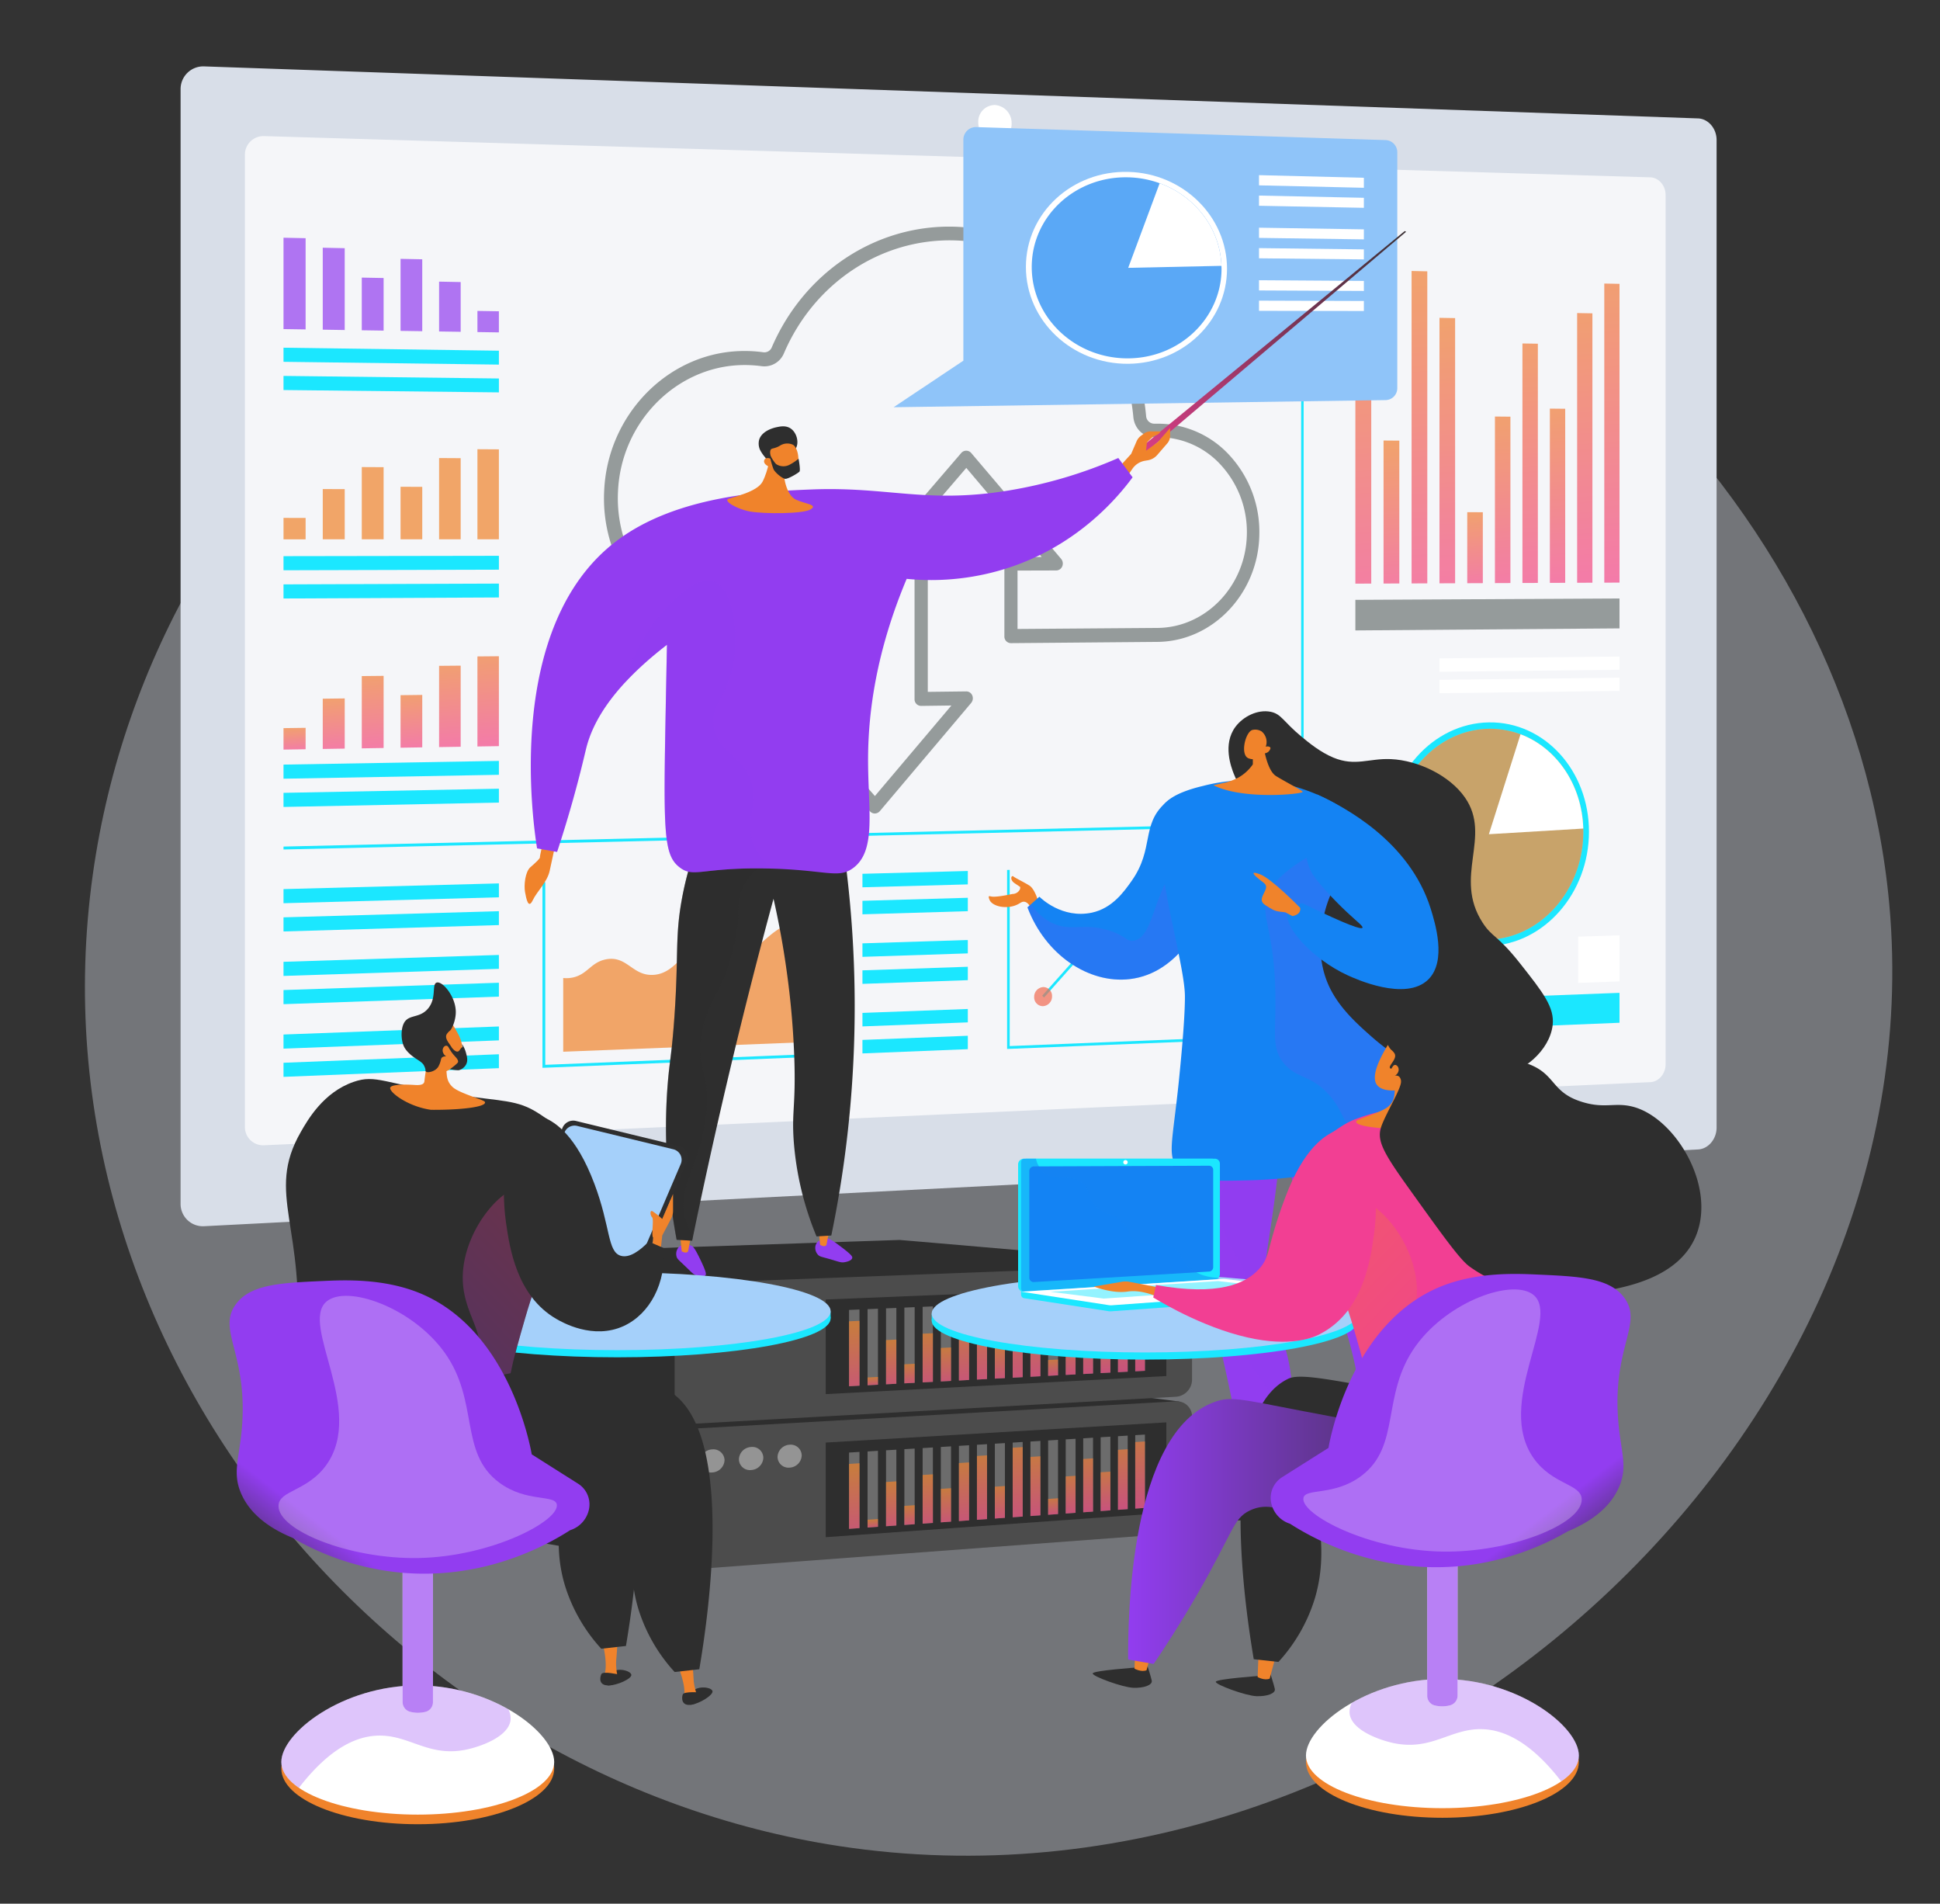 <svg xmlns="http://www.w3.org/2000/svg" xmlns:xlink="http://www.w3.org/1999/xlink" viewBox="0 0 884.97 868.19"><rect x="0" y="0" width="884.97" height="868.19" fill="#333333" stroke="none"/><defs><style>.cls-1{isolation:isolate;}.cls-2,.cls-3{fill:#d8dee8;}.cls-2{opacity:0.39;}.cls-142,.cls-19,.cls-4,.cls-48,.cls-5,.cls-90{fill:#fff;}.cls-4{opacity:0.74;}.cls-144,.cls-6{fill:#1be7ff;}.cls-20,.cls-22,.cls-23,.cls-24,.cls-25,.cls-26,.cls-7,.cls-91{opacity:0.7;}.cls-8{fill:url(#linear-gradient);}.cls-9{fill:url(#linear-gradient-2);}.cls-10{fill:url(#linear-gradient-3);}.cls-11{fill:url(#linear-gradient-4);}.cls-12{fill:url(#linear-gradient-5);}.cls-13{fill:url(#linear-gradient-6);}.cls-14{fill:url(#linear-gradient-7);}.cls-15{fill:url(#linear-gradient-8);}.cls-16{fill:url(#linear-gradient-9);}.cls-17{fill:url(#linear-gradient-10);}.cls-18{fill:#959b9b;}.cls-142,.cls-143,.cls-19,.cls-50,.cls-90,.cls-92{mix-blend-mode:soft-light;}.cls-19{opacity:0.35;}.cls-20{fill:url(#linear-gradient-11);}.cls-21{fill:url(#linear-gradient-12);}.cls-22{fill:url(#linear-gradient-13);}.cls-23{fill:url(#linear-gradient-14);}.cls-24{fill:url(#linear-gradient-15);}.cls-25{fill:url(#linear-gradient-16);}.cls-26{fill:url(#linear-gradient-17);}.cls-27{fill:url(#linear-gradient-18);}.cls-28{fill:url(#linear-gradient-19);}.cls-29{fill:url(#linear-gradient-20);}.cls-30{fill:url(#linear-gradient-21);}.cls-31{fill:url(#linear-gradient-22);}.cls-32{fill:url(#linear-gradient-23);}.cls-33{fill:url(#linear-gradient-24);}.cls-34{fill:url(#linear-gradient-25);}.cls-35{fill:url(#linear-gradient-26);}.cls-36{fill:url(#linear-gradient-27);}.cls-37{fill:url(#linear-gradient-28);}.cls-38{fill:url(#linear-gradient-29);}.cls-39{fill:url(#linear-gradient-30);}.cls-40{fill:url(#linear-gradient-31);}.cls-41{fill:url(#linear-gradient-32);}.cls-42{fill:url(#linear-gradient-33);}.cls-43{fill:url(#linear-gradient-34);}.cls-44{fill:url(#linear-gradient-35);}.cls-45{fill:url(#linear-gradient-36);}.cls-46{fill:url(#linear-gradient-37);}.cls-47{fill:#4c4c4c;}.cls-48{opacity:0.4;}.cls-49{fill:url(#linear-gradient-38);}.cls-101,.cls-103,.cls-117,.cls-135,.cls-139,.cls-155,.cls-156,.cls-50{opacity:0.3;}.cls-51{opacity:0.69;}.cls-52{fill:url(#linear-gradient-39);}.cls-53{fill:url(#linear-gradient-40);}.cls-54{fill:url(#linear-gradient-41);}.cls-55{fill:url(#linear-gradient-42);}.cls-56{fill:url(#linear-gradient-43);}.cls-57{fill:url(#linear-gradient-44);}.cls-58{fill:url(#linear-gradient-45);}.cls-59{fill:url(#linear-gradient-46);}.cls-60{fill:url(#linear-gradient-47);}.cls-61{fill:url(#linear-gradient-48);}.cls-62{fill:url(#linear-gradient-49);}.cls-63{fill:url(#linear-gradient-50);}.cls-64{fill:url(#linear-gradient-51);}.cls-65{fill:url(#linear-gradient-52);}.cls-66{fill:url(#linear-gradient-53);}.cls-67{fill:url(#linear-gradient-54);}.cls-68{fill:url(#linear-gradient-55);}.cls-69{fill:url(#linear-gradient-56);}.cls-70{fill:url(#linear-gradient-57);}.cls-71{fill:url(#linear-gradient-58);}.cls-72{fill:url(#linear-gradient-59);}.cls-73{fill:url(#linear-gradient-60);}.cls-74{fill:url(#linear-gradient-61);}.cls-75{fill:url(#linear-gradient-62);}.cls-76{fill:url(#linear-gradient-63);}.cls-77{fill:url(#linear-gradient-64);}.cls-78{fill:url(#linear-gradient-65);}.cls-79{fill:url(#linear-gradient-66);}.cls-80{fill:url(#linear-gradient-67);}.cls-81{fill:url(#linear-gradient-68);}.cls-82{fill:url(#linear-gradient-69);}.cls-83{fill:url(#linear-gradient-70);}.cls-84{fill:url(#linear-gradient-71);}.cls-85{fill:url(#linear-gradient-72);}.cls-86{fill:url(#linear-gradient-73);}.cls-87{fill:url(#linear-gradient-74);}.cls-88{fill:url(#linear-gradient-75);}.cls-89{fill:#8fc4f9;}.cls-115,.cls-143,.cls-91{fill:#1483f3;}.cls-93{fill:url(#linear-gradient-76);}.cls-94{fill:url(#linear-gradient-77);}.cls-95{fill:url(#linear-gradient-78);}.cls-96{fill:url(#linear-gradient-79);}.cls-97{fill:url(#linear-gradient-80);}.cls-98{fill:url(#linear-gradient-81);}.cls-99{fill:url(#linear-gradient-82);}.cls-100{fill:url(#linear-gradient-83);}.cls-101,.cls-103,.cls-117,.cls-118,.cls-119,.cls-135,.cls-139,.cls-140,.cls-155,.cls-156,.cls-157{mix-blend-mode:multiply;}.cls-101{fill:url(#linear-gradient-84);}.cls-102{fill:url(#linear-gradient-85);}.cls-103{fill:url(#linear-gradient-86);}.cls-104{fill:url(#linear-gradient-87);}.cls-105{fill:url(#linear-gradient-88);}.cls-106{fill:url(#linear-gradient-89);}.cls-107{fill:url(#linear-gradient-90);}.cls-108{fill:url(#linear-gradient-91);}.cls-109{fill:url(#linear-gradient-92);}.cls-110{fill:url(#linear-gradient-93);}.cls-111{fill:url(#linear-gradient-94);}.cls-112{fill:url(#linear-gradient-95);}.cls-113{fill:url(#linear-gradient-96);}.cls-114{fill:url(#linear-gradient-97);}.cls-116{fill:url(#linear-gradient-98);}.cls-117{fill:url(#linear-gradient-99);}.cls-118,.cls-119{opacity:0.15;}.cls-118{fill:url(#linear-gradient-100);}.cls-120{fill:url(#linear-gradient-101);}.cls-121{fill:url(#linear-gradient-102);}.cls-122{fill:url(#linear-gradient-103);}.cls-123{fill:url(#linear-gradient-104);}.cls-124{fill:#a5d0fa;}.cls-125{fill:url(#linear-gradient-105);}.cls-126{fill:url(#linear-gradient-106);}.cls-127{fill:url(#linear-gradient-107);}.cls-128{fill:url(#linear-gradient-108);}.cls-129{fill:url(#linear-gradient-109);}.cls-130{fill:url(#linear-gradient-110);}.cls-131{fill:#2e2e2e;}.cls-132{fill:url(#linear-gradient-111);}.cls-133{fill:url(#linear-gradient-112);}.cls-134{fill:url(#linear-gradient-113);}.cls-135{fill:url(#linear-gradient-114);}.cls-136{fill:url(#linear-gradient-115);}.cls-137{fill:url(#linear-gradient-116);}.cls-138{fill:#f0832b;}.cls-139{fill:url(#linear-gradient-117);}.cls-140,.cls-157{opacity:0.65;}.cls-140{fill:url(#linear-gradient-118);}.cls-141{fill:url(#linear-gradient-119);}.cls-142{opacity:0.26;}.cls-143{opacity:0.48;}.cls-144{opacity:0.47;}.cls-145{fill:url(#linear-gradient-120);}.cls-146{fill:url(#linear-gradient-121);}.cls-147{fill:url(#linear-gradient-122);}.cls-148{fill:url(#linear-gradient-123);}.cls-149{fill:url(#linear-gradient-124);}.cls-150{fill:url(#linear-gradient-125);}.cls-151{fill:#f23f93;}.cls-152{fill:url(#linear-gradient-126);}.cls-153{fill:url(#linear-gradient-127);}.cls-154{fill:url(#linear-gradient-128);}.cls-155{fill:url(#linear-gradient-129);}.cls-156{fill:url(#linear-gradient-130);}.cls-157{fill:url(#linear-gradient-131);}.cls-158{fill:url(#linear-gradient-132);}</style><linearGradient id="linear-gradient" x1="617.21" y1="129.31" x2="628.56" y2="302.45" gradientUnits="userSpaceOnUse"><stop offset="0" stop-color="#f0832b"/><stop offset="1" stop-color="#f23f93"/></linearGradient><linearGradient id="linear-gradient-2" x1="632.32" y1="196.73" x2="638" y2="283.4" xlink:href="#linear-gradient"/><linearGradient id="linear-gradient-3" x1="642.11" y1="112.64" x2="654.48" y2="301.26" xlink:href="#linear-gradient"/><linearGradient id="linear-gradient-4" x1="655.51" y1="133.78" x2="666.03" y2="294.14" xlink:href="#linear-gradient"/><linearGradient id="linear-gradient-5" x1="671.57" y1="229.9" x2="674.41" y2="273.23" xlink:href="#linear-gradient"/><linearGradient id="linear-gradient-6" x1="682.36" y1="180.56" x2="688.97" y2="281.37" xlink:href="#linear-gradient"/><linearGradient id="linear-gradient-7" x1="693.44" y1="141.59" x2="702.93" y2="286.31" xlink:href="#linear-gradient"/><linearGradient id="linear-gradient-8" x1="707.09" y1="174.11" x2="714" y2="279.57" xlink:href="#linear-gradient"/><linearGradient id="linear-gradient-9" x1="717.54" y1="122.14" x2="728.22" y2="285.03" xlink:href="#linear-gradient"/><linearGradient id="linear-gradient-10" x1="729.19" y1="104.4" x2="741.03" y2="284.98" xlink:href="#linear-gradient"/><linearGradient id="linear-gradient-11" x1="691.43" y1="352.3" x2="639.88" y2="467.48" gradientUnits="userSpaceOnUse"><stop offset="0" stop-color="#f0832b"/><stop offset="1" stop-color="#f0832b"/></linearGradient><linearGradient id="linear-gradient-12" x1="343.33" y1="409.23" x2="227.09" y2="605" xlink:href="#linear-gradient-11"/><linearGradient id="linear-gradient-13" x1="497.81" y1="386.17" x2="436.98" y2="575.4" xlink:href="#linear-gradient"/><linearGradient id="linear-gradient-14" x1="512.04" y1="390.92" x2="451.58" y2="579.01" xlink:href="#linear-gradient"/><linearGradient id="linear-gradient-15" x1="536.42" y1="398.72" x2="476.22" y2="586.02" xlink:href="#linear-gradient"/><linearGradient id="linear-gradient-16" x1="551.26" y1="403.53" x2="491.39" y2="589.79" xlink:href="#linear-gradient"/><linearGradient id="linear-gradient-17" x1="575.95" y1="411.43" x2="516.31" y2="596.96" xlink:href="#linear-gradient"/><linearGradient id="linear-gradient-18" x1="133.96" y1="330.66" x2="134.85" y2="344.23" xlink:href="#linear-gradient"/><linearGradient id="linear-gradient-19" x1="151.29" y1="315.5" x2="153.32" y2="346.41" xlink:href="#linear-gradient"/><linearGradient id="linear-gradient-20" x1="168.61" y1="303.49" x2="171.51" y2="347.62" xlink:href="#linear-gradient"/><linearGradient id="linear-gradient-21" x1="186.63" y1="313.04" x2="188.74" y2="345.31" xlink:href="#linear-gradient"/><linearGradient id="linear-gradient-22" x1="203.59" y1="297.13" x2="206.84" y2="346.68" xlink:href="#linear-gradient"/><linearGradient id="linear-gradient-23" x1="220.83" y1="291.55" x2="224.42" y2="346.39" xlink:href="#linear-gradient"/><linearGradient id="linear-gradient-24" x1="168.36" y1="183.6" x2="113.74" y2="275.96" xlink:href="#linear-gradient-11"/><linearGradient id="linear-gradient-25" x1="178.62" y1="189.89" x2="124.13" y2="282.04" xlink:href="#linear-gradient-11"/><linearGradient id="linear-gradient-26" x1="189.46" y1="196.58" x2="135.12" y2="288.47" xlink:href="#linear-gradient-11"/><linearGradient id="linear-gradient-27" x1="204.36" y1="205.74" x2="150.24" y2="297.26" xlink:href="#linear-gradient-11"/><linearGradient id="linear-gradient-28" x1="214.39" y1="211.92" x2="160.4" y2="303.22" xlink:href="#linear-gradient-11"/><linearGradient id="linear-gradient-29" x1="226.32" y1="219.25" x2="172.49" y2="310.28" xlink:href="#linear-gradient-11"/><linearGradient id="linear-gradient-30" x1="-9484.14" y1="88.49" x2="-9552.72" y2="197.95" gradientTransform="matrix(-1, 0, 0, 1, -9297.93, 0)" gradientUnits="userSpaceOnUse"><stop offset="0" stop-color="#923df0"/><stop offset="1" stop-color="#923df0"/></linearGradient><linearGradient id="linear-gradient-31" x1="-9474.54" y1="94.22" x2="-9543.35" y2="204.06" xlink:href="#linear-gradient-30"/><linearGradient id="linear-gradient-32" x1="-9464.21" y1="100.43" x2="-9533.24" y2="210.62" xlink:href="#linear-gradient-30"/><linearGradient id="linear-gradient-33" x1="-9449.54" y1="109.34" x2="-9518.84" y2="219.95" xlink:href="#linear-gradient-30"/><linearGradient id="linear-gradient-34" x1="-9439.8" y1="115.22" x2="-9509.29" y2="226.14" xlink:href="#linear-gradient-30"/><linearGradient id="linear-gradient-35" x1="-9427.95" y1="122.4" x2="-9497.66" y2="233.68" xlink:href="#linear-gradient-30"/><linearGradient id="linear-gradient-36" x1="173.84" y1="670.01" x2="538.02" y2="670.01" gradientUnits="userSpaceOnUse"><stop offset="0" stop-color="#2e2e2e"/><stop offset="1" stop-color="#2e2e2e"/></linearGradient><linearGradient id="linear-gradient-37" x1="182.12" y1="673.61" x2="311.16" y2="673.61" xlink:href="#linear-gradient-36"/><linearGradient id="linear-gradient-38" x1="407.61" y1="648.66" x2="503.2" y2="702.23" xlink:href="#linear-gradient-36"/><linearGradient id="linear-gradient-39" x1="388.83" y1="669.28" x2="391.4" y2="708.34" xlink:href="#linear-gradient"/><linearGradient id="linear-gradient-40" x1="398.02" y1="693.08" x2="398.33" y2="697.79" xlink:href="#linear-gradient"/><linearGradient id="linear-gradient-41" x1="405.91" y1="676.34" x2="407.66" y2="702.96" xlink:href="#linear-gradient"/><linearGradient id="linear-gradient-42" x1="414.62" y1="686.74" x2="415.37" y2="698.22" xlink:href="#linear-gradient"/><linearGradient id="linear-gradient-43" x1="422.49" y1="672.52" x2="424.41" y2="701.82" xlink:href="#linear-gradient"/><linearGradient id="linear-gradient-44" x1="430.99" y1="678.63" x2="432.31" y2="698.79" xlink:href="#linear-gradient"/><linearGradient id="linear-gradient-45" x1="438.83" y1="666.3" x2="441.12" y2="701.22" xlink:href="#linear-gradient"/><linearGradient id="linear-gradient-46" x1="446.91" y1="662.55" x2="449.43" y2="700.97" xlink:href="#linear-gradient"/><linearGradient id="linear-gradient-47" x1="455.58" y1="676.99" x2="456.84" y2="696.16" xlink:href="#linear-gradient"/><linearGradient id="linear-gradient-48" x1="463.05" y1="657.72" x2="465.79" y2="699.57" xlink:href="#linear-gradient"/><linearGradient id="linear-gradient-49" x1="471.29" y1="661.87" x2="473.62" y2="697.43" xlink:href="#linear-gradient"/><linearGradient id="linear-gradient-50" x1="480.09" y1="682.69" x2="480.72" y2="692.22" xlink:href="#linear-gradient"/><linearGradient id="linear-gradient-51" x1="487.71" y1="671.17" x2="489.17" y2="693.48" xlink:href="#linear-gradient"/><linearGradient id="linear-gradient-52" x1="495.36" y1="661.95" x2="497.46" y2="694.02" xlink:href="#linear-gradient"/><linearGradient id="linear-gradient-53" x1="503.55" y1="668.64" x2="505.08" y2="691.98" xlink:href="#linear-gradient"/><linearGradient id="linear-gradient-54" x1="511.01" y1="656.53" x2="513.38" y2="692.64" xlink:href="#linear-gradient"/><linearGradient id="linear-gradient-55" x1="518.72" y1="652.04" x2="521.34" y2="692.09" xlink:href="#linear-gradient"/><linearGradient id="linear-gradient-56" x1="359.23" y1="623.57" x2="342.38" y2="485.08" xlink:href="#linear-gradient-36"/><linearGradient id="linear-gradient-57" x1="170.5" y1="573.12" x2="372.01" y2="662.83" xlink:href="#linear-gradient-36"/><linearGradient id="linear-gradient-58" x1="407.18" y1="584.62" x2="503.66" y2="638.69" xlink:href="#linear-gradient-36"/><linearGradient id="linear-gradient-59" x1="388.83" y1="604.24" x2="391.4" y2="643.39" xlink:href="#linear-gradient"/><linearGradient id="linear-gradient-60" x1="398.02" y1="628.21" x2="398.34" y2="632.99" xlink:href="#linear-gradient"/><linearGradient id="linear-gradient-61" x1="405.91" y1="611.62" x2="407.66" y2="638.31" xlink:href="#linear-gradient"/><linearGradient id="linear-gradient-62" x1="414.62" y1="622.18" x2="415.38" y2="633.72" xlink:href="#linear-gradient"/><linearGradient id="linear-gradient-63" x1="422.49" y1="608.1" x2="424.42" y2="637.48" xlink:href="#linear-gradient"/><linearGradient id="linear-gradient-64" x1="430.98" y1="614.37" x2="432.31" y2="634.6" xlink:href="#linear-gradient"/><linearGradient id="linear-gradient-65" x1="438.82" y1="602.19" x2="441.12" y2="637.18" xlink:href="#linear-gradient"/><linearGradient id="linear-gradient-66" x1="446.91" y1="598.59" x2="449.43" y2="637.08" xlink:href="#linear-gradient"/><linearGradient id="linear-gradient-67" x1="455.58" y1="613.19" x2="456.84" y2="632.43" xlink:href="#linear-gradient"/><linearGradient id="linear-gradient-68" x1="463.04" y1="594.06" x2="465.79" y2="635.99" xlink:href="#linear-gradient"/><linearGradient id="linear-gradient-69" x1="471.28" y1="598.35" x2="473.62" y2="634" xlink:href="#linear-gradient"/><linearGradient id="linear-gradient-70" x1="480.09" y1="619.34" x2="480.72" y2="628.93" xlink:href="#linear-gradient"/><linearGradient id="linear-gradient-71" x1="487.7" y1="607.95" x2="489.17" y2="630.34" xlink:href="#linear-gradient"/><linearGradient id="linear-gradient-72" x1="495.35" y1="598.88" x2="497.46" y2="631.03" xlink:href="#linear-gradient"/><linearGradient id="linear-gradient-73" x1="503.55" y1="605.72" x2="505.08" y2="629.13" xlink:href="#linear-gradient"/><linearGradient id="linear-gradient-74" x1="511.01" y1="593.75" x2="513.38" y2="629.95" xlink:href="#linear-gradient"/><linearGradient id="linear-gradient-75" x1="518.71" y1="589.41" x2="521.34" y2="629.54" xlink:href="#linear-gradient"/><linearGradient id="linear-gradient-76" x1="636.2" y1="88.26" x2="515.54" y2="233.05" gradientUnits="userSpaceOnUse"><stop offset="0" stop-color="#2e2e2e"/><stop offset="1" stop-color="#f23f93"/></linearGradient><linearGradient id="linear-gradient-77" x1="535.97" y1="192.37" x2="475.31" y2="247.81" xlink:href="#linear-gradient-11"/><linearGradient id="linear-gradient-78" x1="240.79" y1="430.78" x2="255.14" y2="334.9" xlink:href="#linear-gradient-11"/><linearGradient id="linear-gradient-79" x1="318.97" y1="598.37" x2="307.23" y2="529.23" gradientTransform="matrix(1, 0, 0, 1, 0, 0)" xlink:href="#linear-gradient-30"/><linearGradient id="linear-gradient-80" x1="312.03" y1="571.53" x2="315.94" y2="530.65" xlink:href="#linear-gradient-11"/><linearGradient id="linear-gradient-81" x1="383.04" y1="587.49" x2="371.3" y2="518.35" gradientTransform="matrix(1, 0, 0, 1, 0, 0)" xlink:href="#linear-gradient-30"/><linearGradient id="linear-gradient-82" x1="374.32" y1="577.49" x2="378.23" y2="536.62" xlink:href="#linear-gradient-11"/><linearGradient id="linear-gradient-83" x1="323.76" y1="566.19" x2="384.64" y2="337.47" xlink:href="#linear-gradient-36"/><linearGradient id="linear-gradient-84" x1="303.72" y1="560.86" x2="364.6" y2="332.14" xlink:href="#linear-gradient-36"/><linearGradient id="linear-gradient-85" x1="434.66" y1="187.75" x2="298.99" y2="367.12" gradientTransform="matrix(1, 0, 0, 1, 0, 0)" xlink:href="#linear-gradient-30"/><linearGradient id="linear-gradient-86" x1="438.32" y1="190.53" x2="302.66" y2="369.89" gradientTransform="matrix(1, 0, 0, 1, 0, 0)" xlink:href="#linear-gradient-30"/><linearGradient id="linear-gradient-87" x1="-6982.76" y1="2502.63" x2="-6982.76" y2="2464.97" gradientTransform="matrix(-0.83, 0.56, 0.56, 0.83, -6821.03, 2099.14)" xlink:href="#linear-gradient-11"/><linearGradient id="linear-gradient-88" x1="-9508.68" y1="-378.09" x2="-9521.12" y2="-409.7" gradientTransform="matrix(-0.99, 0.1, 0.1, 0.99, -9076.17, 1552.19)" xlink:href="#linear-gradient-36"/><linearGradient id="linear-gradient-89" x1="-7009.39" y1="2491.78" x2="-6991.78" y2="2457.54" gradientTransform="matrix(-0.83, 0.56, 0.56, 0.83, -6821.03, 2099.14)" xlink:href="#linear-gradient-11"/><linearGradient id="linear-gradient-90" x1="2332.91" y1="2494.03" x2="2323.31" y2="2469.65" gradientTransform="translate(-2957.44 -528.29) rotate(-34.21)" xlink:href="#linear-gradient-36"/><linearGradient id="linear-gradient-91" x1="567.7" y1="655.93" x2="572.26" y2="738.07" xlink:href="#linear-gradient-36"/><linearGradient id="linear-gradient-92" x1="576.31" y1="696.41" x2="573.89" y2="585.5" xlink:href="#linear-gradient-11"/><linearGradient id="linear-gradient-93" x1="650.29" y1="651.34" x2="654.86" y2="733.48" xlink:href="#linear-gradient-36"/><linearGradient id="linear-gradient-94" x1="649.03" y1="694.82" x2="646.61" y2="583.91" xlink:href="#linear-gradient-11"/><linearGradient id="linear-gradient-95" x1="541.1" y1="624.33" x2="587.16" y2="562.51" gradientTransform="matrix(1, 0, 0, 1, 0, 0)" xlink:href="#linear-gradient-30"/><linearGradient id="linear-gradient-96" x1="-58.07" y1="915.83" x2="-41.34" y2="1018.11" gradientTransform="translate(340.01 -503.77) rotate(-11.19)" xlink:href="#linear-gradient-11"/><linearGradient id="linear-gradient-97" x1="575.32" y1="632" x2="683.2" y2="531.39" gradientTransform="matrix(1, 0, 0, 1, 0, 0)" xlink:href="#linear-gradient-30"/><linearGradient id="linear-gradient-98" x1="650.69" y1="451.89" x2="618.74" y2="406.63" xlink:href="#linear-gradient-36"/><linearGradient id="linear-gradient-99" x1="546.98" y1="628.7" x2="593.04" y2="566.89" gradientTransform="matrix(1, 0, 0, 1, 0, 0)" xlink:href="#linear-gradient-30"/><linearGradient id="linear-gradient-100" x1="468.69" y1="414.47" x2="555.21" y2="414.47" gradientTransform="matrix(1, 0, 0, 1, 0, 0)" xlink:href="#linear-gradient-30"/><linearGradient id="linear-gradient-101" x1="616.21" y1="356.03" x2="642.58" y2="517.27" gradientTransform="matrix(1, 0, 0, 1, 0, 0)" xlink:href="#linear-gradient-30"/><linearGradient id="linear-gradient-102" x1="572.39" y1="361.8" x2="600.57" y2="320.89" xlink:href="#linear-gradient-11"/><linearGradient id="linear-gradient-103" x1="569.83" y1="341.05" x2="614.38" y2="314.23" xlink:href="#linear-gradient-11"/><linearGradient id="linear-gradient-104" x1="581.97" y1="403.08" x2="601.81" y2="524.42" xlink:href="#linear-gradient-11"/><linearGradient id="linear-gradient-105" x1="-4229.82" y1="492.85" x2="-4218.24" y2="503.15" gradientTransform="matrix(-0.99, -0.14, -0.14, 0.99, -3828.14, -321.66)" xlink:href="#linear-gradient-36"/><linearGradient id="linear-gradient-106" x1="-4674.23" y1="1349.13" x2="-4674.23" y2="1328.95" gradientTransform="matrix(-1, 0.05, 0.05, 1, -4456.76, -347.66)" xlink:href="#linear-gradient-11"/><linearGradient id="linear-gradient-107" x1="-4228.66" y1="491.54" x2="-4217.07" y2="501.84" gradientTransform="matrix(-0.99, -0.14, -0.14, 0.99, -3828.14, -321.66)" xlink:href="#linear-gradient-36"/><linearGradient id="linear-gradient-108" x1="-4088.39" y1="765.52" x2="-4076.8" y2="775.83" gradientTransform="matrix(-1, 0, 0, 1, -3760.87, 0)" xlink:href="#linear-gradient-36"/><linearGradient id="linear-gradient-109" x1="-4407.37" y1="1556.63" x2="-4407.37" y2="1536.44" gradientTransform="matrix(-0.98, 0.19, 0.19, 0.98, -4308.88, 97.82)" xlink:href="#linear-gradient-11"/><linearGradient id="linear-gradient-110" x1="-4087.22" y1="764.21" x2="-4075.64" y2="774.52" gradientTransform="matrix(-1, 0, 0, 1, -3760.87, 0)" xlink:href="#linear-gradient-36"/><linearGradient id="linear-gradient-111" x1="-6670.55" y1="548.91" x2="-6677.64" y2="581.24" gradientTransform="matrix(-1, 0, 0, 1, -6369.95, 0)" xlink:href="#linear-gradient-11"/><linearGradient id="linear-gradient-112" x1="-3100.29" y1="1332.07" x2="-3049.2" y2="1396.35" gradientTransform="matrix(-0.97, 0.26, 0.26, 0.97, -3122.62, -27.37)" xlink:href="#linear-gradient-11"/><linearGradient id="linear-gradient-113" x1="-3097.85" y1="1328.84" x2="-3040.81" y2="1400.6" gradientTransform="matrix(-0.97, 0.26, 0.26, 0.97, -3122.62, -27.37)" xlink:href="#linear-gradient-11"/><linearGradient id="linear-gradient-114" x1="-6636.8" y1="577.79" x2="-6554.91" y2="655.99" gradientTransform="matrix(-1, 0, 0, 1, -6369.95, 0)" gradientUnits="userSpaceOnUse"><stop offset="0" stop-color="#f23f93"/><stop offset="1" stop-color="#923df0"/></linearGradient><linearGradient id="linear-gradient-115" x1="-6550.22" y1="638.4" x2="-6617.35" y2="686.35" gradientTransform="matrix(-1, 0, 0, 1, -6369.95, 0)" xlink:href="#linear-gradient-36"/><linearGradient id="linear-gradient-116" x1="-6695.01" y1="697.12" x2="-6528.76" y2="697.12" gradientTransform="matrix(-1, 0, 0, 1, -6369.95, 0)" xlink:href="#linear-gradient-36"/><linearGradient id="linear-gradient-117" x1="-7066.71" y1="792" x2="-6962.12" y2="792" gradientTransform="matrix(-1, 0, 0, 1, -6833.78, 0)" xlink:href="#linear-gradient-30"/><linearGradient id="linear-gradient-118" x1="-7031.27" y1="743.66" x2="-7017.43" y2="743.66" gradientTransform="matrix(-1, 0, 0, 1, -6833.78, 0)" xlink:href="#linear-gradient-30"/><linearGradient id="linear-gradient-119" x1="-6955.65" y1="728.94" x2="-6981.03" y2="695.88" gradientTransform="matrix(-1, 0, 0, 1, -6833.78, 0)" gradientUnits="userSpaceOnUse"><stop offset="0" stop-color="#2e2e2e"/><stop offset="1" stop-color="#923df0"/></linearGradient><linearGradient id="linear-gradient-120" x1="1191.78" y1="735.82" x2="1196.27" y2="792.98" gradientTransform="translate(-626.26)" gradientUnits="userSpaceOnUse"><stop offset="0" stop-color="#2e2e2e"/><stop offset="1" stop-color="#2e2e2e"/></linearGradient><linearGradient id="linear-gradient-121" x1="93.95" y1="183.85" x2="93.01" y2="115.49" gradientTransform="translate(514.94 570.18) rotate(9.85)" xlink:href="#linear-gradient-11"/><linearGradient id="linear-gradient-122" x1="1135.61" y1="732" x2="1140.1" y2="789.16" xlink:href="#linear-gradient-120"/><linearGradient id="linear-gradient-123" x1="37.96" y1="189.69" x2="37.01" y2="121.33" gradientTransform="translate(514.94 570.18) rotate(9.85)" xlink:href="#linear-gradient-11"/><linearGradient id="linear-gradient-124" x1="677.29" y1="614.46" x2="651.64" y2="652.61" gradientUnits="userSpaceOnUse"><stop offset="0" stop-color="#923df0"/><stop offset="1" stop-color="#2e2e2e"/></linearGradient><linearGradient id="linear-gradient-125" x1="514.62" y1="698.47" x2="698.66" y2="698.47" xlink:href="#linear-gradient-124"/><linearGradient id="linear-gradient-126" x1="515.07" y1="584.94" x2="513.21" y2="593.47" xlink:href="#linear-gradient-11"/><linearGradient id="linear-gradient-127" x1="3868.25" y1="-516.55" x2="3919.34" y2="-452.27" gradientTransform="translate(-3247.33 -27.37) rotate(14.93)" xlink:href="#linear-gradient-11"/><linearGradient id="linear-gradient-128" x1="3870.7" y1="-519.78" x2="3927.74" y2="-448.02" gradientTransform="translate(-3247.33 -27.37) rotate(14.93)" xlink:href="#linear-gradient-11"/><linearGradient id="linear-gradient-129" x1="590.61" y1="583.82" x2="672.51" y2="662.02" xlink:href="#linear-gradient"/><linearGradient id="linear-gradient-130" x1="689.96" y1="789.06" x2="794.55" y2="789.06" gradientTransform="translate(-74.33)" xlink:href="#linear-gradient-30"/><linearGradient id="linear-gradient-131" x1="725.39" y1="740.72" x2="739.23" y2="740.72" gradientTransform="translate(-74.33)" xlink:href="#linear-gradient-30"/><linearGradient id="linear-gradient-132" x1="801.01" y1="726" x2="775.64" y2="692.94" gradientTransform="translate(-74.33)" xlink:href="#linear-gradient-119"/></defs><g class="cls-1"><g id="Layer_1" data-name="Layer 1"><path class="cls-2" d="M463.8,56C252.74,49.9,69.92,200.92,42.3,399.09c-30.2,216.66,136,411.61,340.53,442.83,254.39,38.84,501.14-185.84,479-429.58C845.12,228.71,678.34,62.29,463.8,56Z"/><path class="cls-3" d="M774.57,524.22l-681.41,35A10.16,10.16,0,0,1,82.38,549V40.7A10.35,10.35,0,0,1,93.16,30.28L774.57,54c4.69.17,8.49,4.58,8.49,9.87V514.22C783.06,519.5,779.26,524,774.57,524.22Z"/><path class="cls-4" d="M752.8,493.52,120.47,522.31a8.32,8.32,0,0,1-8.75-8.41V70.61a8.47,8.47,0,0,1,8.75-8.54L752.8,80.88c3.88.11,7,3.73,7,8.08V485.33C759.81,489.68,756.68,493.35,752.8,493.52Z"/><path class="cls-5" d="M461.47,56.24a7.56,7.56,0,0,1-7.6,7.85,8.18,8.18,0,0,1-7.62-8.34,7.58,7.58,0,0,1,7.62-7.86A8.19,8.19,0,0,1,461.47,56.24Z"/><polygon class="cls-6" points="594.68 471.04 593.55 471.08 593.55 97.73 594.68 97.76 594.68 471.04"/><polygon class="cls-6" points="580.2 376.82 129.33 387.42 129.33 386.08 580.2 375.59 580.2 376.82"/><g class="cls-7"><polygon class="cls-8" points="625.52 266.15 618.28 266.18 618.28 135.42 625.52 135.56 625.52 266.15"/><polygon class="cls-9" points="638.33 266.1 631.13 266.13 631.13 200.9 638.33 200.96 638.33 266.1"/><polygon class="cls-10" points="651.09 266.05 643.92 266.08 643.92 123.58 651.09 123.74 651.09 266.05"/><polygon class="cls-11" points="663.78 266 656.65 266.03 656.65 144.95 663.78 145.07 663.78 266"/><polygon class="cls-12" points="676.42 265.95 669.32 265.98 669.32 233.59 676.42 233.6 676.42 265.95"/><polygon class="cls-13" points="689.01 265.9 681.94 265.93 681.94 189.96 689.01 190.03 689.01 265.9"/><polygon class="cls-14" points="701.53 265.85 694.49 265.88 694.49 156.64 701.53 156.75 701.53 265.85"/><polygon class="cls-15" points="714 265.8 707 265.83 707 186.35 714 186.42 714 265.8"/><polygon class="cls-16" points="726.41 265.75 719.44 265.78 719.44 142.77 726.41 142.9 726.41 265.75"/><polygon class="cls-17" points="738.77 265.7 731.83 265.73 731.83 129.31 738.77 129.45 738.77 265.7"/></g><polygon class="cls-18" points="738.77 286.58 618.28 287.51 618.28 273.57 738.77 272.93 738.77 286.58"/><polygon class="cls-6" points="738.77 466.44 618.28 471.32 618.28 457.37 738.77 452.79 738.77 466.44"/><polygon class="cls-5" points="738.77 447.57 719.92 448.27 719.92 427.17 738.77 426.55 738.77 447.57"/><polygon class="cls-5" points="738.77 305.45 656.65 306.37 656.65 300.26 738.77 299.43 738.77 305.45"/><polygon class="cls-5" points="738.77 315.09 656.65 316.15 656.65 310.04 738.77 309.06 738.77 315.09"/><path class="cls-6" d="M724.84,379.31c0,27.93-20.35,51.25-45.66,52.11-25.54.86-46.42-21.45-46.42-49.84s20.88-51.73,46.42-52.13C704.49,329.06,724.84,351.39,724.84,379.31Z"/><path class="cls-19" d="M722.24,377.87c-.56-20.1-12.3-36.88-28.62-43a39.26,39.26,0,0,0-14.44-2.51c-24.09.39-43.77,22.4-43.77,49.17s19.68,47.82,43.77,47c23.88-.8,43.09-22.8,43.09-49.15C722.27,378.87,722.25,378.37,722.24,377.87Z"/><path class="cls-20" d="M722.24,377.87c-.56-20.1-12.3-36.88-28.62-43a39.26,39.26,0,0,0-14.44-2.51c-24.09.39-43.77,22.4-43.77,49.17s19.68,47.82,43.77,47c23.88-.8,43.09-22.8,43.09-49.15C722.27,378.87,722.25,378.37,722.24,377.87Z"/><path class="cls-5" d="M722.24,377.87c-.56-20.1-12.3-36.88-28.62-43l-14.44,45.58Z"/><polygon class="cls-6" points="227.58 409.22 129.33 411.92 129.33 405.48 227.58 402.88 227.58 409.22"/><polygon class="cls-6" points="227.58 421.89 129.33 424.8 129.33 418.36 227.58 415.55 227.58 421.89"/><polygon class="cls-6" points="227.58 441.84 129.33 445.08 129.33 438.64 227.58 435.51 227.58 441.84"/><polygon class="cls-6" points="227.58 454.51 129.33 457.96 129.33 451.52 227.58 448.18 227.58 454.51"/><polygon class="cls-6" points="227.58 474.47 129.33 478.24 129.33 471.8 227.58 468.13 227.58 474.47"/><polygon class="cls-6" points="227.58 487.14 129.33 491.11 129.33 484.68 227.58 480.8 227.58 487.14"/><polygon class="cls-6" points="227.58 166.28 129.33 165.01 129.33 158.57 227.58 159.94 227.58 166.28"/><polygon class="cls-6" points="227.58 178.95 129.33 177.88 129.33 171.44 227.58 172.61 227.58 178.95"/><polygon class="cls-6" points="227.58 259.81 129.33 260.07 129.33 253.64 227.58 253.48 227.58 259.81"/><polygon class="cls-6" points="227.58 272.48 129.33 272.95 129.33 266.51 227.58 266.15 227.58 272.48"/><polygon class="cls-6" points="227.58 353.35 129.33 355.14 129.33 348.7 227.58 347.02 227.58 353.35"/><polygon class="cls-6" points="227.58 366.02 129.33 368.02 129.33 361.58 227.58 359.69 227.58 366.02"/><polygon class="cls-6" points="441.49 403.33 393.42 404.66 393.42 398.5 441.49 397.22 441.49 403.33"/><polygon class="cls-6" points="441.49 415.55 393.42 416.98 393.42 410.82 441.49 409.44 441.49 415.55"/><polygon class="cls-6" points="441.49 434.8 393.42 436.38 393.42 430.22 441.49 428.69 441.49 434.8"/><polygon class="cls-6" points="441.49 447.01 393.42 448.7 393.42 442.54 441.49 440.9 441.49 447.01"/><polygon class="cls-6" points="441.49 466.26 393.42 468.1 393.42 461.94 441.49 460.15 441.49 466.26"/><polygon class="cls-6" points="441.49 478.48 393.42 480.42 393.42 474.26 441.49 472.37 441.49 478.48"/><polygon class="cls-6" points="377.17 481.72 247.46 486.99 247.46 402.36 248.74 402.32 248.74 485.62 377.17 480.44 377.17 481.72"/><g class="cls-7"><path class="cls-21" d="M339.14,433.85c-7,.81-8-4.05-14.89-4.06-11.81,0-14.72,14.17-26.25,14.81-9.5.53-11.91-8.83-21.42-7.11-7.12,1.3-8.53,7-15.53,8.36a14.06,14.06,0,0,1-4.13.17v33.63l111.79-4.41V418.75a34.38,34.38,0,0,0-12.9,4.58C348.54,427.74,346.12,433,339.14,433.85Z"/></g><polygon class="cls-6" points="580.2 473.48 459.41 478.38 459.41 396.75 460.6 396.72 460.6 477.07 580.2 472.24 580.2 473.48"/><polygon class="cls-6" points="476.26 454.94 475.42 454.09 500.35 426.09 524.62 434.36 548.33 411.64 572 423.97 571.48 425.09 548.5 413.13 524.87 435.77 500.67 427.52 476.26 454.94"/><path class="cls-22" d="M479.91,454.37a4.41,4.41,0,0,1-4.07,4.5,4,4,0,0,1-4.08-4.21,4.42,4.42,0,0,1,4.08-4.5A4,4,0,0,1,479.91,454.37Z"/><path class="cls-23" d="M504.55,426.68a4.36,4.36,0,0,1-4,4.46,4,4,0,0,1-4-4.21,4.36,4.36,0,0,1,4-4.46A4,4,0,0,1,504.55,426.68Z"/><path class="cls-24" d="M528.75,434.93a4.35,4.35,0,0,1-4,4.45,4,4,0,0,1-4-4.18,4.33,4.33,0,0,1,4-4.45A4,4,0,0,1,528.75,434.93Z"/><path class="cls-25" d="M552.38,412.27a4.28,4.28,0,0,1-4,4.41,4,4,0,0,1-4-4.18,4.29,4.29,0,0,1,4-4.41A4,4,0,0,1,552.38,412.27Z"/><path class="cls-26" d="M575.68,424.41a4.28,4.28,0,0,1-3.94,4.4,4,4,0,0,1-3.94-4.15,4.28,4.28,0,0,1,3.94-4.41A4,4,0,0,1,575.68,424.41Z"/><path class="cls-18" d="M399.1,371a2.91,2.91,0,0,1-2.24-1l-42.34-48.26a3.31,3.31,0,0,1-.53-3.47,3.12,3.12,0,0,1,2.81-2l18.38-.22V294l-34.64.3a62.63,62.63,0,0,1-46.82-20.48,68.36,68.36,0,0,1-18.12-49.86c1.45-34.49,28.62-62.53,61.52-63.84a62.63,62.63,0,0,1,11.05.53,3.64,3.64,0,0,0,3.87-2.19c14.8-34.38,47.49-55.94,83-55.08a87.43,87.43,0,0,1,59.67,25.94,97.92,97.92,0,0,1,28.11,60.42,3.74,3.74,0,0,0,3.75,3.49c.73,0,1.46,0,2.19,0a44.27,44.27,0,0,1,32.71,15.08,51.53,51.53,0,0,1,13,35.52c-.41,26.75-21.17,48.69-46.47,48.91l-66.83.57a3,3,0,0,1-3-3.14v-33a3.08,3.08,0,0,1,3-3.17l14,0L440.8,213.39,405.94,254l14.29,0a3.1,3.1,0,0,1,3,3.18v58.35l17.56-.21a2.93,2.93,0,0,1,2.73,1.85,3.34,3.34,0,0,1-.52,3.43l-41.66,49.34A3.05,3.05,0,0,1,399.1,371Zm-35.36-48.34,35.36,40.38L434,321.75l-13.81.18a3,3,0,0,1-3-3.14V260.37l-18.12.05a3,3,0,0,1-2.77-1.89,3.33,3.33,0,0,1,.53-3.45l41.72-48.56a3,3,0,0,1,4.43,0l41.08,48.36a3.35,3.35,0,0,1,.51,3.4,3,3,0,0,1-2.69,1.88l-17.72.05v26.64l63.86-.48c22.18-.16,40.4-19.34,40.76-42.75a45.08,45.08,0,0,0-11.43-31.09,38.7,38.7,0,0,0-28.62-13.15c-.64,0-1.28,0-1.91,0-5,.23-9.32-3.82-9.82-9.18-4.15-44.92-39.17-79.58-82-80.57-33.12-.76-63.59,19.37-77.37,51.44A9.66,9.66,0,0,1,347.44,167a57.49,57.49,0,0,0-10-.48c-29.71,1.22-54.22,26.56-55.53,57.7a61.83,61.83,0,0,0,16.34,45,56.61,56.61,0,0,0,42.29,18.54l37.7-.28a3.1,3.1,0,0,1,3.05,3.18v28.55a3.19,3.19,0,0,1-3.05,3.25Z"/><g class="cls-7"><polygon class="cls-27" points="139.41 341.7 129.33 341.86 129.33 332.07 139.41 331.93 139.41 341.7"/><polygon class="cls-28" points="157.25 341.41 147.23 341.57 147.23 318.64 157.25 318.52 157.25 341.41"/><polygon class="cls-29" points="174.99 341.13 165.03 341.29 165.03 308.33 174.99 308.23 174.99 341.13"/><polygon class="cls-30" points="192.62 340.84 182.72 341 182.72 317.04 192.62 316.92 192.62 340.84"/><polygon class="cls-31" points="210.15 340.56 200.3 340.72 200.3 303.66 210.15 303.57 210.15 340.56"/><polygon class="cls-32" points="227.58 340.28 217.79 340.44 217.79 299.37 227.58 299.28 227.58 340.28"/></g><g class="cls-7"><polygon class="cls-33" points="139.41 245.97 129.33 245.97 129.33 236.19 139.41 236.2 139.41 245.97"/><polygon class="cls-34" points="157.25 245.96 147.23 245.96 147.23 223.03 157.25 223.07 157.25 245.96"/><polygon class="cls-35" points="174.99 245.95 165.03 245.96 165.03 213.01 174.99 213.06 174.99 245.95"/><polygon class="cls-36" points="192.62 245.95 182.72 245.95 182.72 221.99 192.62 222.03 192.62 245.95"/><polygon class="cls-37" points="210.15 245.94 200.3 245.94 200.3 208.89 210.15 208.95 210.15 245.94"/><polygon class="cls-38" points="227.58 245.94 217.79 245.94 217.79 204.87 227.58 204.93 227.58 245.94"/></g><g class="cls-7"><polygon class="cls-39" points="217.79 151.44 227.58 151.59 227.58 141.96 217.79 141.8 217.79 151.44"/><polygon class="cls-40" points="200.3 151.17 210.15 151.32 210.15 128.63 200.3 128.44 200.3 151.17"/><polygon class="cls-41" points="182.72 150.9 192.62 151.05 192.62 118.25 182.72 118.05 182.72 150.9"/><polygon class="cls-42" points="165.03 150.63 174.99 150.78 174.99 126.79 165.03 126.6 165.03 150.63"/><polygon class="cls-43" points="147.23 150.35 157.25 150.51 157.25 113.19 147.23 112.97 147.23 150.35"/><polygon class="cls-44" points="129.33 150.08 139.41 150.23 139.41 108.63 129.33 108.41 129.33 150.08"/></g><path class="cls-45" d="M538,639.18,316.16,715.7l-135-23.61a8.79,8.79,0,0,1-7.27-8.65V640.15a8.21,8.21,0,0,1,7.95-8.21l241.43-7.62Z"/><polygon class="cls-46" points="182.12 636.26 311.16 659.12 311.16 710.97 182.12 688.57 182.12 636.26"/><path class="cls-47" d="M307.74,708.45V659.89c0-4.35,3.78-8.09,8.42-8.35L536.4,639.09a6.89,6.89,0,0,1,7.38,6.94v45.36a8.08,8.08,0,0,1-7.38,7.91L316.16,715.7C311.52,716,307.74,712.8,307.74,708.45Z"/><path class="cls-48" d="M330.52,665.9a5.89,5.89,0,0,1-5.62,5.62,5.07,5.07,0,0,1-5.63-4.93A5.89,5.89,0,0,1,324.9,661,5.09,5.09,0,0,1,330.52,665.9Z"/><path class="cls-48" d="M348.21,664.83a5.84,5.84,0,0,1-5.56,5.59,5,5,0,0,1-5.58-4.92,5.84,5.84,0,0,1,5.58-5.59A5,5,0,0,1,348.21,664.83Z"/><path class="cls-48" d="M365.72,663.76a5.79,5.79,0,0,1-5.5,5.56,5,5,0,0,1-5.53-4.89,5.79,5.79,0,0,1,5.53-5.56A5,5,0,0,1,365.72,663.76Z"/><polygon class="cls-49" points="532.04 689.92 376.68 701.04 376.68 657.89 532.04 648.68 532.04 689.92"/><g class="cls-50"><polygon class="cls-5" points="392.07 696.91 387.31 697.24 387.31 662.45 392.07 662.16 392.07 696.91"/><polygon class="cls-5" points="400.5 696.31 395.76 696.64 395.76 661.94 400.5 661.65 400.5 696.31"/><polygon class="cls-5" points="408.89 695.72 404.18 696.05 404.18 661.42 408.89 661.14 408.89 695.72"/><polygon class="cls-5" points="417.24 695.13 412.55 695.46 412.55 660.91 417.24 660.63 417.24 695.13"/><polygon class="cls-5" points="425.56 694.54 420.88 694.87 420.88 660.41 425.56 660.13 425.56 694.54"/><polygon class="cls-5" points="433.83 693.95 429.18 694.28 429.18 659.9 433.83 659.62 433.83 693.95"/><polygon class="cls-5" points="442.06 693.37 437.43 693.7 437.43 659.4 442.06 659.12 442.06 693.37"/><polygon class="cls-5" points="450.25 692.79 445.65 693.12 445.65 658.9 450.25 658.62 450.25 692.79"/><polygon class="cls-5" points="458.41 692.21 453.82 692.54 453.82 658.41 458.41 658.13 458.41 692.21"/><polygon class="cls-5" points="466.52 691.64 461.96 691.96 461.96 657.91 466.52 657.63 466.52 691.64"/><polygon class="cls-5" points="474.6 691.07 470.06 691.39 470.06 657.42 474.6 657.14 474.6 691.07"/><polygon class="cls-5" points="482.64 690.5 478.12 690.82 478.12 656.93 482.64 656.65 482.64 690.5"/><polygon class="cls-5" points="490.64 689.93 486.15 690.25 486.15 656.44 490.64 656.17 490.64 689.93"/><polygon class="cls-5" points="498.61 689.37 494.13 689.69 494.13 655.96 498.61 655.68 498.61 689.37"/><polygon class="cls-5" points="506.53 688.81 502.08 689.13 502.08 655.47 506.53 655.2 506.53 688.81"/><polygon class="cls-5" points="514.42 688.25 509.99 688.57 509.99 654.99 514.42 654.72 514.42 688.25"/><polygon class="cls-5" points="522.28 687.7 517.86 688.01 517.86 654.51 522.28 654.25 522.28 687.7"/></g><g class="cls-51"><polygon class="cls-52" points="392.07 696.91 387.31 697.24 387.31 667.64 392.07 667.34 392.07 696.91"/><polygon class="cls-53" points="400.5 696.31 395.76 696.64 395.76 693.09 400.5 692.76 400.5 696.31"/><polygon class="cls-54" points="408.89 695.72 404.18 696.05 404.18 675.88 408.89 675.58 408.89 695.72"/><polygon class="cls-55" points="417.24 695.13 412.55 695.46 412.55 686.77 417.24 686.45 417.24 695.13"/><polygon class="cls-56" points="425.56 694.54 420.88 694.87 420.88 672.67 425.56 672.37 425.56 694.54"/><polygon class="cls-57" points="433.83 693.95 429.18 694.28 429.18 679.01 433.83 678.7 433.83 693.95"/><polygon class="cls-58" points="442.06 693.37 437.43 693.7 437.43 667.24 442.06 666.95 442.06 693.37"/><polygon class="cls-59" points="450.25 692.79 445.65 693.12 445.65 664 450.25 663.72 450.25 692.79"/><polygon class="cls-60" points="458.41 692.21 453.82 692.54 453.82 678.02 458.41 677.71 458.41 692.21"/><polygon class="cls-61" points="466.52 691.64 461.96 691.96 461.96 660.24 466.52 659.96 466.52 691.64"/><polygon class="cls-62" points="474.6 691.07 470.06 691.39 470.06 664.44 474.6 664.15 474.6 691.07"/><polygon class="cls-63" points="482.64 690.5 478.12 690.82 478.12 683.61 482.64 683.3 482.64 690.5"/><polygon class="cls-64" points="490.64 689.93 486.15 690.25 486.15 673.35 490.64 673.05 490.64 689.93"/><polygon class="cls-65" points="498.61 689.37 494.13 689.69 494.13 665.38 498.61 665.1 498.61 689.37"/><polygon class="cls-66" points="506.53 688.81 502.08 689.13 502.08 671.44 506.53 671.15 506.53 688.81"/><polygon class="cls-67" points="514.42 688.25 509.99 688.57 509.99 661.2 514.42 660.92 514.42 688.25"/><polygon class="cls-68" points="522.28 687.7 517.86 688.01 517.86 657.66 522.28 657.39 522.28 687.7"/></g><path class="cls-69" d="M180.71,627l131.62,21.66,225.72-71a.6.6,0,0,0-.12-1.17c-19.49-1.7-127-11-127.6-11l-227.82,7.68a8.78,8.78,0,0,0-8.67,8.79v36.91A8.21,8.21,0,0,0,180.71,627Z"/><path class="cls-70" d="M182.12,579.54l132.49,12.17V645.3s-132.49-19-132.49-21.56Z"/><path class="cls-47" d="M307.74,641.93V593.37c0-4.35,3.78-8,8.42-8.2l220.24-8.36a7,7,0,0,1,7.38,7.08v45.36A7.89,7.89,0,0,1,536.4,637L316.16,649.33C311.52,649.59,307.74,646.28,307.74,641.93Z"/><path class="cls-48" d="M330.52,599.8a5.75,5.75,0,0,1-5.62,5.52,5.19,5.19,0,0,1-5.63-5,5.75,5.75,0,0,1,5.63-5.52A5.2,5.2,0,0,1,330.52,599.8Z"/><path class="cls-48" d="M348.21,599.06a5.72,5.72,0,0,1-5.56,5.49,5.16,5.16,0,0,1-5.58-5,5.7,5.7,0,0,1,5.58-5.49A5.15,5.15,0,0,1,348.21,599.06Z"/><path class="cls-48" d="M365.72,598.32a5.66,5.66,0,0,1-5.5,5.46,5.12,5.12,0,0,1-5.53-5,5.67,5.67,0,0,1,5.53-5.46A5.12,5.12,0,0,1,365.72,598.32Z"/><polygon class="cls-71" points="532.04 627.56 376.68 635.8 376.68 592.65 532.04 586.32 532.04 627.56"/><g class="cls-50"><polygon class="cls-5" points="392.07 631.95 387.31 632.2 387.31 597.41 392.07 597.21 392.07 631.95"/><polygon class="cls-5" points="400.5 631.51 395.76 631.76 395.76 597.05 400.5 596.85 400.5 631.51"/><polygon class="cls-5" points="408.89 631.07 404.18 631.32 404.18 596.69 408.89 596.5 408.89 631.07"/><polygon class="cls-5" points="417.24 630.64 412.55 630.88 412.55 596.34 417.24 596.14 417.24 630.64"/><polygon class="cls-5" points="425.56 630.2 420.88 630.45 420.88 595.99 425.56 595.79 425.56 630.2"/><polygon class="cls-5" points="433.83 629.77 429.18 630.01 429.18 595.64 433.83 595.44 433.83 629.77"/><polygon class="cls-5" points="442.06 629.34 437.43 629.59 437.43 595.29 442.06 595.1 442.06 629.34"/><polygon class="cls-5" points="450.25 628.92 445.65 629.16 445.65 594.94 450.25 594.75 450.25 628.92"/><polygon class="cls-5" points="458.41 628.49 453.82 628.73 453.82 594.6 458.41 594.4 458.41 628.49"/><polygon class="cls-5" points="466.52 628.07 461.96 628.3 461.96 594.25 466.52 594.06 466.52 628.07"/><polygon class="cls-5" points="474.6 627.65 470.06 627.88 470.06 593.91 474.6 593.72 474.6 627.65"/><polygon class="cls-5" points="482.64 627.23 478.12 627.46 478.12 593.57 482.64 593.38 482.64 627.23"/><polygon class="cls-5" points="490.64 626.81 486.15 627.04 486.15 593.23 490.64 593.04 490.64 626.81"/><polygon class="cls-5" points="498.61 626.39 494.13 626.63 494.13 592.9 498.61 592.71 498.61 626.39"/><polygon class="cls-5" points="506.53 625.98 502.08 626.21 502.08 592.56 506.53 592.37 506.53 625.98"/><polygon class="cls-5" points="514.42 625.57 509.99 625.8 509.99 592.23 514.42 592.04 514.42 625.57"/><polygon class="cls-5" points="522.28 625.16 517.86 625.39 517.86 591.89 522.28 591.71 522.28 625.16"/></g><g class="cls-51"><polygon class="cls-72" points="392.07 631.95 387.31 632.2 387.31 602.59 392.07 602.39 392.07 631.95"/><polygon class="cls-73" points="400.5 631.51 395.76 631.76 395.76 628.2 400.5 627.96 400.5 631.51"/><polygon class="cls-74" points="408.89 631.07 404.18 631.32 404.18 611.15 408.89 610.93 408.89 631.07"/><polygon class="cls-75" points="417.24 630.64 412.55 630.88 412.55 622.19 417.24 621.96 417.24 630.64"/><polygon class="cls-76" points="425.56 630.2 420.88 630.45 420.88 608.25 425.56 608.03 425.56 630.2"/><polygon class="cls-77" points="433.83 629.77 429.18 630.01 429.18 614.74 433.83 614.52 433.83 629.77"/><polygon class="cls-78" points="442.06 629.34 437.43 629.59 437.43 603.13 442.06 602.92 442.06 629.34"/><polygon class="cls-79" points="450.25 628.92 445.65 629.16 445.65 600.04 450.25 599.84 450.25 628.92"/><polygon class="cls-80" points="458.41 628.49 453.82 628.73 453.82 614.21 458.41 613.99 458.41 628.49"/><polygon class="cls-81" points="466.52 628.07 461.96 628.3 461.96 596.59 466.52 596.39 466.52 628.07"/><polygon class="cls-82" points="474.6 627.65 470.06 627.88 470.06 600.93 474.6 600.73 474.6 627.65"/><polygon class="cls-83" points="482.64 627.23 478.12 627.46 478.12 620.25 482.64 620.03 482.64 627.23"/><polygon class="cls-84" points="490.64 626.81 486.15 627.04 486.15 610.14 490.64 609.93 490.64 626.81"/><polygon class="cls-85" points="498.61 626.39 494.13 626.63 494.13 602.32 498.61 602.12 498.61 626.39"/><polygon class="cls-86" points="506.53 625.98 502.08 626.21 502.08 608.53 506.53 608.32 506.53 625.98"/><polygon class="cls-87" points="514.42 625.57 509.99 625.8 509.99 598.43 514.42 598.24 514.42 625.57"/><polygon class="cls-88" points="522.28 625.16 517.86 625.39 517.86 595.04 522.28 594.85 522.28 625.16"/></g><path class="cls-89" d="M407.64,185.72l31.82-21.23v-101a5.74,5.74,0,0,1,6.16-5.52l186.45,5.92a5.55,5.55,0,0,1,5.33,5.49V177.08a5.43,5.43,0,0,1-5.33,5.39Z"/><path class="cls-90" d="M559.73,122.54c0,23.76-20,43.18-45.09,43.37-25.57.19-46.65-19.58-46.65-44.17s21.08-44,46.65-43.35C539.73,79,559.73,98.78,559.73,122.54Z"/><path class="cls-19" d="M557.18,121.24C556.63,104.1,545.11,89.4,529,83.56a45.22,45.22,0,0,0-14.35-2.69c-24.1-.58-44,17.73-44,40.9s19.86,41.82,44,41.66c23.68-.16,42.58-18.48,42.58-40.91C557.22,122.09,557.2,121.66,557.18,121.24Z"/><path class="cls-91" d="M557.18,121.24C556.63,104.1,545.11,89.4,529,83.56a45.22,45.22,0,0,0-14.35-2.69c-24.1-.58-44,17.73-44,40.9s19.86,41.82,44,41.66c23.68-.16,42.58-18.48,42.58-40.91C557.22,122.09,557.2,121.66,557.18,121.24Z"/><path class="cls-5" d="M557.18,121.24C556.63,104.1,545.11,89.4,529,83.56l-14.35,38.59Z"/><g class="cls-92"><polygon class="cls-5" points="622.16 85.64 574.32 84.53 574.32 79.88 622.16 81.08 622.16 85.64"/><polygon class="cls-5" points="622.16 94.78 574.32 93.84 574.32 89.19 622.16 90.21 622.16 94.78"/><polygon class="cls-5" points="622.16 109.17 574.32 108.49 574.32 103.84 622.16 104.6 622.16 109.17"/><polygon class="cls-5" points="622.16 118.3 574.32 117.8 574.32 113.15 622.16 113.73 622.16 118.3"/><polygon class="cls-5" points="622.16 132.69 574.32 132.46 574.32 127.8 622.16 128.12 622.16 132.69"/><polygon class="cls-5" points="622.16 141.83 574.32 141.76 574.32 137.11 622.16 137.26 622.16 141.83"/></g><polygon class="cls-93" points="518.7 205.55 640.79 105.38 641.43 105.69 520.3 208.3 518.7 205.55"/><path class="cls-94" d="M511.25,212.21,516,207l2.48-5.75a6.19,6.19,0,0,1,2-2.51l1.43-1.06a4.8,4.8,0,0,1,2.83-.93h4.68a3.6,3.6,0,0,1-2.14,1.76c-1.33.23-4.11,3.37-4.11,3.37l-.38,3.68,5.32-3.88,5.66-6.51v3.61a5.13,5.13,0,0,1-1.25,3.37l-4.6,5.32a7.28,7.28,0,0,1-4.41,2.46l-1.13.19a8.69,8.69,0,0,0-5.81,3.68l-3.23,4.73Z"/><path class="cls-95" d="M253.23,385.66s-1.32,6.23-2.48,11.48S245,406.41,243,410.6s-2.93-.71-3.49-3.74,0-9.28,2.5-11.42,4.4-4,4.28-4.44,1.6-7.64,1.6-7.64Z"/><path class="cls-96" d="M308.61,573a4.62,4.62,0,0,1,1-4.2c1.53-1.57,4.08-1.43,5.68-.71.94.42,1.66,1.1,4.23,6.45,2.71,5.66,2.7,6.57,2.27,7.09-.89,1-3.38.27-3.92.11-1.78-.56-2.22-1.4-5.89-4.84C309.52,574.53,308.9,574.16,308.61,573Z"/><path class="cls-97" d="M310.35,564.13l.62,6.56c1.49.77,2.42.71,2.91,0l1.25-6.56Z"/><path class="cls-98" d="M373.05,572.15a4.58,4.58,0,0,1-1-4.2c.63-2.09,3-3.15,4.71-3.25,1-.05,2,.21,6.73,3.78,5,3.77,5.42,4.58,5.27,5.24-.3,1.34-2.87,1.8-3.42,1.9-1.84.33-2.61-.22-7.46-1.58C374.57,573.12,373.85,573.07,373.05,572.15Z"/><path class="cls-99" d="M373.49,561.2l.62,6.56c1.49.78,2.42.71,2.91,0l1.25-6.56Z"/><path class="cls-100" d="M308.67,565.41l7.08.43q7.49-36.55,16.5-74.78,9.9-41.87,20.61-81.16c2.26,10,4.49,21.62,6.24,34.73a381,381,0,0,1,3.26,38.48c.65,21.1-1.19,23.59-.32,36.77a140.51,140.51,0,0,0,10.43,44l6.75-.41a515.74,515.74,0,0,0,10.33-85.8,516.74,516.74,0,0,0-6.64-103.35l-61.31,1.91a145.27,145.27,0,0,0-10.76,35c-3,17.21-1.15,25.7-3.37,55-1.15,15.15-2,17.55-2.83,27.62C303.26,510.59,303,534.66,308.67,565.41Z"/><path class="cls-101" d="M322.25,507.24c1.87-19.81-5.28-19.4-2-36.52,3.07-15.75,9.56-18.38,14.35-38.48,3.85-16.14.91-19.68,3.92-26.75,3.71-8.72,14.56-18.25,45.73-22.3-.45-3-.91-6-1.38-8.82l-61.31,1.91a145.27,145.27,0,0,0-10.76,35c-3,17.21-1.15,25.7-3.37,55-1.15,15.15-2,17.55-2.83,27.62-1.38,16.67-1.62,40.74,4,71.49l7.08.43c.14-.71.3-1.43.44-2.14a30.34,30.34,0,0,1-3.07-6.56C307.94,541.24,319.92,532,322.25,507.24Z"/><path class="cls-102" d="M245,386.91l9.13,1.63c1.88-5.7,4.61-14.28,7.55-24.85,3.36-12.09,5.09-19.9,5.82-22.77,2.93-11.4,11.5-27.39,36.75-46.86-.25,12.39-.45,22.58-.58,29.58-1.05,56.17-1,66.37,6.47,72,6.49,4.87,10.07-.12,39.55.44,26.87.52,32.53,4.83,39.36-.11,11.07-8,6.77-27,6.94-50.78.15-19.6,3.37-47.34,17.61-81.2a113.85,113.85,0,0,0,47.94-5.55c30.94-10.62,48.53-31.84,55.12-40.76l-6.52-8.81a209.62,209.62,0,0,1-50,14.82c-37.63,6.15-54.93-1.85-89.88-.47-20.13.8-61.23,2.42-89,23.48C230,285.41,243.13,375.34,245,386.91Z"/><path class="cls-103" d="M342.47,380.38c-1.56-8.67,3.12-12.33.65-22.17-3.48-13.9-14.63-14-17.28-25.77-2.53-11.21,6.83-14.58,9.13-32.28,1.69-13-.7-31.83-9.46-34.9-10.9-3.81-26.92,18.41-28.7,20.87A77,77,0,0,0,285,311.38a153.74,153.74,0,0,1,19.23-17.32c-.25,12.39-.45,22.58-.58,29.58-1.05,56.17-1,66.37,6.47,72,6.49,4.87,10.07-.12,39.55.44l2.4.07C345.68,390.3,343.27,384.84,342.47,380.38Z"/><path class="cls-104" d="M351.49,207.12s-.91,7.23-3.6,12.49c-2.43,4.76-13.4,7-15.66,7.91s3.73,4.63,9.95,5.76,24.23,1.15,27.65-1-2.42-2.41-6.76-4.41-6.23-11-5.12-14.86S351.49,207.12,351.49,207.12Z"/><path class="cls-105" d="M363.06,204.43c1.47-2.49.53-7-2.36-9-2.14-1.45-4.6-1-6.39-.61-.83.17-6.65,1.4-8,5.71a7,7,0,0,0,.38,4.6,17.66,17.66,0,0,0,2.22,3.3c1.16,1.5,1.09,1.45,1.44,1.88a24.41,24.41,0,0,0,5.41,4.77,16.47,16.47,0,0,1,.67-2.9,14.77,14.77,0,0,1,1.64-3.48C360,205.87,361.9,206.38,363.06,204.43Z"/><path class="cls-106" d="M352.06,213.22a9.29,9.29,0,0,0,8.52,3.32c4.81-.78,4.47-11.7,1.16-13.7a6.15,6.15,0,0,0-4.84-.16c-1,.37-1.26.82-2.85,1.4s-1.9.4-2.32.83-.82,1.74.43,4.82a2.67,2.67,0,0,0-2.91-.65,1.62,1.62,0,0,0-.58.69C348.11,211.08,349.4,212.55,352.06,213.22Z"/><path class="cls-107" d="M351,207.05s2,3.8,3.19,4.69a6,6,0,0,0,6.21.08,21.56,21.56,0,0,0,3.88-2.63s1,5.26.4,5.91-5.22,3.46-6.55,3.27-4.55-2.81-5.29-4.42a41.16,41.16,0,0,1-1.65-5.8Z"/><path class="cls-108" d="M579.13,685.14s.57,4.54.19,6.06-13.59,2.62-18.07,2.09,2.67-5.11,5.52-6S579.13,685.14,579.13,685.14Z"/><path class="cls-109" d="M572.48,677.56l1.39,9.11s3.55,1.6,5.26,0l.19-9.53Z"/><path class="cls-110" d="M646.91,677.16s-2.8,2.07-2.06,4.56,7.29,12.47,11.94,15.3,3.2-3.07,1.85-6.74-4.82-11.77-6.17-13.12S646.91,677.16,646.91,677.16Z"/><path class="cls-111" d="M641.87,667.15c1.35,3.77,2.65,6.87,3.67,9.16,2.26,5.07,3.49,7,4.88,8.61,1.22,1.44,4.1,4.5,4.88,4s-1.33-4.24-5.39-15.14c-.59-1.58-2.45-6.62-2.45-6.62h-5.59Z"/><path class="cls-112" d="M544.83,509.43a236.13,236.13,0,0,0-.5,42.08c1.8,23.28,6.46,38,12.3,62.85,3.57,15.17,8.37,37.5,12.73,65.43a12.21,12.21,0,0,0,7.8,1.53,12,12,0,0,0,4.69-1.78c11.41-34.89,8-56.51,2.53-70-2.35-5.75-5.19-10.28-6.72-19.1-2-11.68.48-18.2,4-45.25,2.53-19.28,2.09-22.26.41-25.15C575.37,508.51,554.78,508.74,544.83,509.43Z"/><path class="cls-113" d="M473.84,411.81s-1.61-6.29-4.27-7.95-6.44-3.43-7.3-4.16-1.87,1.45.61,3.12l2.49,1.67a2.51,2.51,0,0,1-.1,1.06,3.76,3.76,0,0,1-3.4,2.15c-6.39,1.33-8.88,1.4-9.85,1.11-.15,0-.7-.22-.94,0s.3,1.65.59,2.09c1.73,2.64,7.72,3.78,12.21,1.72,1.64-.75,2.27-1.56,3.47-1.36,1.9.32,3.06,2.83,3.75,4.91Z"/><path class="cls-114" d="M584.13,513.48c7,36.12,13.86,55.09,19,65.82a179.65,179.65,0,0,1,9.6,23.42A193.42,193.42,0,0,1,618.61,625C621,636.1,627,652.27,643,673.47a6.09,6.09,0,0,0,5.55.28,5.31,5.31,0,0,0,2.24-2.33c-2.09-20.27-4.5-37.3-6.59-50.45-.44-2.75-2.36-14.82-5.39-30.75-1.19-6.24-2.92-15.38-5-24.77-2.59-11.69-6.56-27.59-12.68-46.64Z"/><path class="cls-115" d="M468.69,413.8l5.45-4.85c.67.67,10.37,10.14,23.94,7.27,9.34-2,14.73-9.64,18.18-14.54,10.37-14.71,4.17-25.5,15.33-35.5,3.1-2.77,9.18-6.13,13.15-5.11,9.48,2.45,14.93,30.93,5.76,53.34-1.85,4.52-12,29.42-35.15,32.12C496.69,448.7,476.9,435.56,468.69,413.8Z"/><path class="cls-116" d="M578.17,370.62c-4-3.66-11.55-7.89-15.36-17.72-1.14-2.95-5.2-13.43.78-21.45,3.56-4.75,10.16-8,16-6.84,5,1,5.74,4.44,14.19,11.41,3.29,2.71,8.58,7.07,14.46,9.49,10.08,4.16,16.13.25,26.25.69,12.43.55,26.87,7.49,33.83,17.58,12.35,17.9-5.54,36.06,8,57,4.44,6.87,6.62,5.33,17.12,18.63s15.76,20,14.83,28.14c-1.3,11.33-13.5,22.15-25,22.89-11.22.72-18.36-8.11-24.07-4.25-4.07,2.75-1.74,8.09-6.06,14.52-5.57,8.28-16.51,9.93-18.28,10.2-16.4,2.47-38.52-16.76-47.91-39.55C570,430.3,599.73,390.55,578.17,370.62Z"/><path class="cls-117" d="M584.38,609.57c-2.35-5.75-5.19-10.28-6.72-19.1-2-11.68.48-18.2,4-45.25,2.53-19.28,2.09-22.26.41-25.15-3.66-6.28-11.41-9.07-19.32-10.2.1.4.21.81.3,1.2,4.15,19-11.69,30.52-4.55,51.36,3.52,10.28,9.15,12.63,10.46,24.55,1.22,11.16-3.23,13.49-2.28,23.63,1.42,15.17,12.2,18.84,15,30.46,1.83,7.55.29,18.58-13,34.56.23,1.37.45,2.75.67,4.16a12.22,12.22,0,0,0,7.8,1.53,12,12,0,0,0,4.69-1.78C593.26,644.65,589.89,623,584.38,609.57Z"/><path class="cls-118" d="M542.62,388.35c-17.08,13.49-15.18,39.36-25.68,40.68-3.21.4-3-2.06-10.68-4.55-11.19-3.64-16.45,0-24.32-2.73-3.26-1.14-7.5-3.59-11.67-9.36l-1.58,1.41c8.21,21.76,28,34.9,46.66,32.73,23.11-2.7,33.3-27.6,35.15-32.12a68.55,68.55,0,0,0,4.34-32.24A35.62,35.62,0,0,0,542.62,388.35Z"/><path class="cls-115" d="M530.23,367.89c1-1.62,4.38-6.13,18.5-9.45a81.43,81.43,0,0,1,37-.95,82.61,82.61,0,0,1,43,24.62,58,58,0,0,0-22.76,28.44c-1.89,5.21-7.46,23,.51,39.68,4.6,9.61,12.73,16.82,18.9,22.3,9.26,8.21,14.06,9.47,17.17,16.84,3.38,8,0,11.92,4.17,17.41,4.51,5.89,9.79,3.15,17.43,9.11,7.83,6.1,5,11.13,12.17,17.87,10.36,9.8,24.08,6.62,24.72,11,.55,3.79-9.2,8.94-17.49,11-16.41,4.13-30.73-2.81-35-4.94-11.78-5.93-9.75-9.76-18.73-14.27-15-7.56-25.33.85-59.6,1.72-18.56.47-28,.57-33.09-5.71-4.69-5.73-2.23-12,.59-39.14h0c.91-9.06,2.8-28,2.81-38.82,0-6.38-2.2-16.81-6.63-37.68-.26-1.23-2.66-12.5-4.6-27.56C527.53,375.86,527.78,371.7,530.23,367.89Z"/><g class="cls-119"><path class="cls-120" d="M676.28,533.76c-7.12-6.74-4.34-11.77-12.17-17.87-7.64-6-12.92-3.22-17.43-9.11-4.2-5.49-.79-9.4-4.17-17.41-3.11-7.37-7.91-8.63-17.17-16.84-6.17-5.48-14.3-12.69-18.9-22.3-8-16.67-2.4-34.47-.51-39.68a58,58,0,0,1,22.76-28.44c-.43-.46-.93-1-1.47-1.54-29.25,4-46.31,20.92-48.41,25.93-4.88,11.56,2.84,15.81,3,49.18.09,15.95-1.63,22.24,3.55,28.9,5.91,7.61,12.73,5.26,21.29,15.21,6.58,7.65,5.52,12.5,11.66,15.72,6.61,3.46,10.81-.57,18.26,1,12.44,2.66,15.1,17,23.32,24.85,6.22,5.93,17.72,10.08,40.4,5.63a3.18,3.18,0,0,0,.67-2.21C700.36,540.38,686.64,543.56,676.28,533.76Z"/></g><path class="cls-115" d="M587.68,415.5c-3.11,6.6,11.18,22,27.06,29.28,3.23,1.49,26.47,12.17,36.83,1.9,8.55-8.49,3-26,1.06-32.31-9.68-30.78-39.42-46.43-51.88-52.08-9.3,23.26-3.82,33.62-1.66,36.85,2.25,3.38,8.53,10.48,15.21,16.74,4.69,4.39,7.62,6.54,7.22,7.22-.49.86-6-.76-27.37-11.16C591.68,412.34,588.74,413.24,587.68,415.5Z"/><path class="cls-121" d="M576.24,339.41s1.48,11.8,5.83,14.5,11.39,6.23,12.16,7.19-27,3.94-40.71-3h0c4.53-1,5.76-1.29,5.76-1.29a25.72,25.72,0,0,0,5.83-2.31,19.87,19.87,0,0,0,6.4-5.92l0-6.53Z"/><path class="cls-122" d="M576.9,343.59s-2.84,3.89-7.29,2.27c-4-1.45-1.6-11.74,1.56-12.92a5.58,5.58,0,0,1,4.28.59,6.21,6.21,0,0,1,1.95,7c1-.29,1.89,0,2.11.47s-.57,1.5-.76,1.69A3.36,3.36,0,0,1,576.9,343.59Z"/><path class="cls-123" d="M593.08,414s-13-13.33-18.34-15.3-2.12.91,0,2.57,3.54,2.22,2.45,4.75-3.05,4.77,0,6.76,4.32,2.74,6.75,3l2.42.3,3.18,1.7S593.68,417.28,593.08,414Z"/><ellipse class="cls-6" cx="281.62" cy="601.26" rx="97.28" ry="17.75"/><rect class="cls-6" x="184.35" y="598" width="194.55" height="3.25"/><ellipse class="cls-124" cx="281.62" cy="598" rx="97.28" ry="17.75"/><path class="cls-125" d="M288,763.77c-.33-1.82-6.2-3.46-9.1-1-1.45,1.21-2.44,3.66-1.6,4.76.3.41-.94,1.11.25,1.13C281.48,768.67,288.3,765.57,288,763.77Z"/><path class="cls-126" d="M281.56,763.78l-6.08.3c2.11-3.83-.43-14.25-.43-14.25l6.57.19s-.16,3-.56,7.52A28.1,28.1,0,0,0,281.56,763.78Z"/><path class="cls-127" d="M282.36,763.69s-7.26-1.68-8-.24-1.4,5.3,3.21,5.18S282.77,764.91,282.36,763.69Z"/><path class="cls-128" d="M325,771.17c-.58-1.75-6.62-2.56-9.15.25-1.26,1.4-1.9,4-.92,4.94.35.36-.78,1.23.4,1.08C319.27,776.93,325.6,772.91,325,771.17Z"/><path class="cls-129" d="M317.88,772.85l-6,1.18c1.53-4.1-2.47-14-2.47-14l6.53-.75s.27,3,.52,7.52A28.92,28.92,0,0,0,317.88,772.85Z"/><path class="cls-130" d="M319.45,771.87s-7.42-.64-8,.9-.64,5.44,3.9,4.67S320,773,319.45,771.87Z"/><path class="cls-131" d="M287.69,589.94l25.65-60.1a5.29,5.29,0,0,0-3.61-7.21l-47-11.41a5.29,5.29,0,0,0-6.14,3.14L233,572.11a5.29,5.29,0,0,0,3.35,7l44.93,13.75A5.29,5.29,0,0,0,287.69,589.94Z"/><path class="cls-124" d="M286.53,587l24-56.13a4.93,4.93,0,0,0-3.37-6.73l-43.9-10.66a4.93,4.93,0,0,0-5.73,2.93l-22,53.95a4.93,4.93,0,0,0,3.12,6.58l42,12.85A5,5,0,0,0,286.53,587Z"/><path class="cls-132" d="M301.32,570.54l.77-7.08,4.08-7.78a7.29,7.29,0,0,0,.85-3.43v-7.72l-4.93,11.39a36.55,36.55,0,0,0-4.46-3.54c-1.24-.62-1.08,1.85-.16,2.77s-.46,8.47.46,9.24l-.3,4.61Z"/><path class="cls-131" d="M262.22,525.44c-3.83-9.37-12.05-14.76-16.32-17.55-10.09-6.61-16.55-5.4-39.71-8.93-30.88-4.7-34.58-9.15-44.95-5.54-13.64,4.74-20.76,17.11-24,22.78-16.45,28.59,2.78,43.12-2.15,100.06-2,23.26-7.19,43.47,5.23,55.42,2.61,2.52,5.54,3.84,11.39,6.47,23.2,10.44,44,8.64,56.65,7.39,13.91-1.38,20.94-2.17,24.63-7.08,5.89-7.86-.17-17.83-1.23-35.1-.76-12.4,2.06-22.23,7.7-41.87C252.54,555.81,269.56,543.39,262.22,525.44Z"/><path class="cls-133" d="M210.54,482.11c1.4-5-1.06-9.65-1.6-10.64-2.26-4.19-2.85-4.76-3.93-5.49l-1.5-.92-.18-.07a17.64,17.64,0,0,0-4.92-.3c-2.13.45-4.4,9.13-3.75,21.39-.09.47-.18.94-.26,1.41q-.5,2.91-.81,5.69c-.19,1.78-2.71,1.74-4.49,1.62-7.24-.46-10.78.16-11.09,1.24-.57,2,8,8.62,18.61,10.1,14.22.11,25.79-1.41,24.54-3.65-.55-1-11.57-3.87-14.67-6.72-2.83-2.62-2.6-5.31-2.84-7.25C204.51,488.08,209.5,485.8,210.54,482.11Z"/><path class="cls-131" d="M207.92,461.57c0,3.8-1.8,7.86-2.71,8.51a6.48,6.48,0,0,0-1.38,1.51,2.25,2.25,0,0,0-.22.44c-.83,2.4,3,5.22,2.24,6.29-.53.78-3.12-.26-3.42.41s1.86,1.94,1.53,2.69c-.25.58-1.58.05-2.41.93-.42.43-.29.78-.73,2.11a12,12,0,0,1-.87,2c-1.32,2.23-5,3.05-5.75,2.15-.2-.25,0-.46-.23-1.29a6.77,6.77,0,0,0-.73-1.67c-.77-1.28-2.62-2.19-4.5-3.54-3.47-2.5-4.41-4.63-4.69-5.35-.1-.25-.17-.45-.21-.59-.9-2.8-.91-6.91.35-9.44,2.11-4.24,6.87-2.22,10.76-6.42,4.49-4.85,1.82-11.47,4.26-12.2C201.89,447.34,207.94,454.55,207.92,461.57Z"/><path class="cls-134" d="M204.49,477.42c-.93-1.27-2.57-.07-2.58,1.58s1.59,3.38,3.15,3.05S205.74,479.15,204.49,477.42Z"/><path class="cls-131" d="M203.73,474.66l2.16,2.81s2.33,3.44,3.69,1.55c1.11-1.54,1.4-1.5,1.47-1.44s0,0,0,0-.17-.77-.33-1.44a12.62,12.62,0,0,1,1.85,4c.46,1.75,1,3.62,0,5.42a5.42,5.42,0,0,1-3.18,2.49s-.8.18-4.17-.41c0,0,3.69-2.68,3.74-3.32.16-1.73-2.24-2.66-4-6.2A14.26,14.26,0,0,1,203.73,474.66Z"/><path class="cls-135" d="M196.33,669.22c4.1-8.15-5.93-19,.62-31.4,5.56-10.56,15.67-8.19,20.32-17.86,5.61-11.68-6.6-20.41-6.16-38.18.52-21.24,18.8-42.5,29.56-40.64,7,1.21,7.85,11.59,12.75,23a257.42,257.42,0,0,0-14,37.39c-5.64,19.64-8.46,29.47-7.7,41.87,1.06,17.27,7.12,27.24,1.23,35.1-3.69,4.91-10.72,5.7-24.63,7.08-12.64,1.25-33.45,3.05-56.65-7.39-2.94-1.32-5.14-2.31-6.93-3.29C181,680.3,193.09,675.68,196.33,669.22Z"/><path class="cls-131" d="M302.71,569.16l-6.78-2.93c-3.81,3.91-8.68,7.7-12.77,6.47-6.11-1.84-4.58-13.06-12-32.79-8.42-22.35-18-28.1-22.78-30.17-2.69-1.16-4.55-1.93-6.78-1.39-10.26,2.51-13.65,29.25-10.77,49.26,1.62,11.28,4.8,33.38,22.93,43.88,2.58,1.49,16.76,9.69,30.79,3.23C296.53,599.2,303.94,585,302.71,569.16Z"/><path class="cls-136" d="M285.54,750.66l-11.26,1.25a75.55,75.55,0,0,1-16.68-29.19c-7.75-26.38,4.38-43.7-3.75-50.45-9.38-7.78-27.91,13.24-68.8,19.18-13.17,1.91-42.39,6.15-54.21-9.59-4.79-6.38-7.55-17.14-3.75-26.27,6.8-16.37,29.2-14.4,103-28.77,28.43-5.54,32.92-7.35,39.67-4.13C303.15,638.64,289.22,728.79,285.54,750.66Z"/><path class="cls-137" d="M319,761.27l-11.25,1.26a75.63,75.63,0,0,1-16.68-29.19c-7.75-26.39,4.38-43.71-3.76-50.46-9.37-7.78-27.9,13.25-68.8,19.18-13.16,1.92-42.38,6.16-54.2-9.59-4.8-6.38-7.55-17.14-3.76-26.27,6.8-16.36,29.2-14.4,103-28.77,28.42-5.53,32.91-7.35,39.67-4.12C336.65,649.25,322.72,739.41,319,761.27Z"/><ellipse class="cls-138" cx="190.57" cy="806.55" rx="62.24" ry="25.4"/><path class="cls-5" d="M128.34,803.57c0,13.24,27.86,24,62.23,24s62.24-10.74,62.24-24S225,768.66,190.57,768.66,128.34,790.33,128.34,803.57Z"/><path class="cls-139" d="M128.34,803.57c0-13.24,27.86-34.91,62.23-34.91a84.4,84.4,0,0,1,41.34,10.9,9,9,0,0,1,1,4.74c-.71,7.45-12.86,12-19.84,13.54-17.56,3.8-26.14-6.7-40.62-6.3-9,.25-21.36,4.74-36.08,23.79C131.26,811.86,128.34,807.85,128.34,803.57Z"/><path class="cls-5" d="M187.16,780.69a14.15,14.15,0,0,0,7,0,4.51,4.51,0,0,0,3.34-4.38V706.17H183.65v70.1A4.59,4.59,0,0,0,187.16,780.69Z"/><path class="cls-140" d="M187.16,780.69a14.15,14.15,0,0,0,7,0,4.51,4.51,0,0,0,3.34-4.38V706.17H183.65v70.1A4.59,4.59,0,0,0,187.16,780.69Z"/><path class="cls-141" d="M263.7,676.64l-21.14-13.37c-.88-5-10.85-57.22-51.31-73.62-16.45-6.67-34.16-5.88-43.87-5.45-19.4.87-33.24,1.49-39.89,10.74-8.55,11.88,5.78,22.66,2.82,56.64-1.21,13.86-4.29,20-.46,29.2,4.59,11,15.24,17.09,23.52,20.52a120.53,120.53,0,0,0,49.9,15.94c38.34,3.36,67-13.09,76.8-19.38a12.67,12.67,0,0,0,8.6-9.52A11.17,11.17,0,0,0,263.7,676.64Z"/><path class="cls-142" d="M254,686.15c-.78-4.7-13.88-.8-26.27-10-18.52-13.76-8.91-37.07-25-59.42-14.79-20.52-44.55-31-53.79-23.15-12.3,10.41,17.8,49.32,0,74.43-8.65,12.2-21.82,11.61-21.89,18.77-.11,11.3,32.68,24.34,63.8,23.77C224.25,709.93,255.22,693.61,254,686.15Z"/><ellipse class="cls-6" cx="522.3" cy="602.3" rx="97.28" ry="17.75"/><rect class="cls-6" x="425.03" y="599.05" width="194.55" height="3.25"/><ellipse class="cls-124" cx="522.3" cy="599.05" rx="97.28" ry="17.75"/><path class="cls-6" d="M602.42,588.42l-136.63-1v3a1.65,1.65,0,0,0,1.4,1.63L505.83,598a6.38,6.38,0,0,0,1.38,0l93.72-6.75a1.6,1.6,0,0,0,1.49-1.6Z"/><path class="cls-6" d="M552.84,583.44,467.2,589a2.46,2.46,0,0,1-2.77-2.34V530.94a2.65,2.65,0,0,1,2.77-2.51h85.64a2.27,2.27,0,0,1,2.28,2.27V581A2.46,2.46,0,0,1,552.84,583.44Z"/><path class="cls-6" d="M554.2,583.44,468.57,589a2.47,2.47,0,0,1-2.78-2.34V530.94a2.66,2.66,0,0,1,2.78-2.51H554.2a2.27,2.27,0,0,1,2.28,2.27V581A2.46,2.46,0,0,1,554.2,583.44Z"/><path class="cls-115" d="M551.53,579.9l-79.75,4.78a2,2,0,0,1-2.26-1.92V534a2.17,2.17,0,0,1,2.26-2.06l79.75-.3a1.87,1.87,0,0,1,1.89,1.86v44.39A2,2,0,0,1,551.53,579.9Z"/><path class="cls-5" d="M514.41,530a1,1,0,1,1-1-.94A1,1,0,0,1,514.41,530Z"/><path class="cls-143" d="M533.92,568.2c-6.64-3.23-11.86.87-16.89-3.17-3-2.45-1.56-4.28-5.31-7.94-4.16-4.06-6.87-2.69-11.05-6.34-5.29-4.62-2.64-8.21-7.2-11.52-5.52-4-11.48-.3-16.74-4.15a11.43,11.43,0,0,1-4.16-6.65h-5.15a1.56,1.56,0,0,0-1.63,1.47v57.75a1.45,1.45,0,0,0,1.63,1.37l87.72-5.64a1.41,1.41,0,0,0,1.06-.58c-6.42-.21-10.37-2.16-12.89-4.18C538.38,574.68,539.24,570.79,533.92,568.2Z"/><path class="cls-5" d="M557.61,583.29l-91.82,5.79,40,6.14a6.38,6.38,0,0,0,1.38.06l95.21-6.86-43.35-5.09A7.9,7.9,0,0,0,557.61,583.29Z"/><polygon class="cls-144" points="479.19 589.13 555.63 584.24 579.29 586.99 503.51 592.22 479.19 589.13"/><path class="cls-145" d="M575,764.27s-20.09,1.4-20.38,2.71,13.63,6.38,18.49,6.57,8.87-1.25,8.43-3.31-2.14-7.25-2.14-7.25Z"/><path class="cls-146" d="M574.06,755.35l-.36,9.48s3.06,1.72,5.48.73l2.7-10Z"/><path class="cls-147" d="M518.84,760.45s-20.09,1.4-20.38,2.71,13.63,6.38,18.5,6.57,8.87-1.25,8.43-3.31-2.15-7.25-2.15-7.25Z"/><path class="cls-148" d="M517.89,751.53l-.36,9.47s3.06,1.73,5.48.74l2.7-10Z"/><path class="cls-149" d="M571.92,756.69l11.26,1.25a75.63,75.63,0,0,0,16.68-29.19c7.8-26.55-3.49-45.69,3.75-50.45,10.26-6.75,32.49,32.06,68.18,31.07,14.64-.41,33.75-7.58,41.1-23.2,1.11-2.36,6.55-14.7,1.25-26.27-5.48-11.95-32.65-17.14-86.76-27-23.23-4.26-35-6.38-39.67-4.13C554.31,644.66,568.24,734.82,571.92,756.69Z"/><path class="cls-150" d="M514.62,756.85l11.65,2c4.71-6.94,11.85-17.82,19.83-31.63,16.63-28.78,16.33-34.62,24-38.33,16.27-7.84,28.56,13.34,68.8,19.18,13.16,1.91,42.38,6.16,54.2-9.59,4.8-6.38,7.55-17.14,3.76-26.27-6.8-16.36-29.2-14.4-103-28.77-28.77-5.6-32.7-6.6-39.67-4.12C515.28,653.18,514.53,737.94,514.62,756.85Z"/><path class="cls-151" d="M595.24,531.47c3.83-9.37,12-14.76,16.32-17.55a35.23,35.23,0,0,1,6.11-3.27A82.73,82.73,0,0,1,651.28,505c6.66.5,23.14,1.73,35.34,12.31,5.91,5.11,10.63,12.26,17.51,52.53,9.6,56.17,1.81,50.42,9.38,73.18,4,12,10.26,25.87,3.65,34.7-2.13,2.85-5.18,3.67-11.39,6.47-23.2,10.44-44,8.64-56.65,7.38-13.91-1.37-20.94-2.16-24.63-7.08-5.89-7.85.17-17.83,1.23-35.09.76-12.4-2.06-22.23-7.7-41.88C604.92,561.83,587.9,549.41,595.24,531.47Z"/><path class="cls-152" d="M529.86,587.4,515,584.55a8.71,8.71,0,0,0-3.22,0L499,586.72s8.34,3.36,15.43,2.3S529.24,592,529.24,592Z"/><path class="cls-153" d="M628,494.6c-2.49-3.76,1.24-11,2.71-13.88.06-.1.12-.23.26-.48,2.27-4.19,2.85-4.76,3.93-5.48l1.5-.93.18-.07a17.69,17.69,0,0,1,4.93-.3c2.12.46,4.39,9.13,3.74,21.39.09.47.18.94.26,1.42.34,1.93.6,3.83.81,5.69s2.71,1.73,4.49,1.62c7.24-.46,10.78.15,11.09,1.23.57,2-8,8.62-18.6,10.1-14.23.11-25.79-1.4-24.55-3.64.55-1,11.57-3.88,14.67-6.73,2.84-2.61,2.61-5.31,2.84-7.24C634.83,497.38,629.94,497.48,628,494.6Z"/><path class="cls-131" d="M632,470.35c-1.17,2.57,1.67,7.75,2.72,8.5a6.54,6.54,0,0,1,1.37,1.51,1.71,1.71,0,0,1,.22.45c.83,2.39-3,5.21-2.24,6.28.53.78,3.12-.26,3.43.41s-1.86,1.94-1.53,2.7c.24.57,1.57,0,2.4.92a3.22,3.22,0,0,1,.74,2.12c.1,3.4-7.62,15.69-9.23,21.24-1.7,5.88,1.35,11.48,12.43,26.95,15.76,22,23.64,33,28,36.15C691.78,593,717,591.07,727.28,589.47c12.4-1.93,38-5.91,46.28-25.65,9.49-22.68-9.19-53.73-28.35-59-8.76-2.41-13.43,1.25-24.81-2.71-12.57-4.37-11-12.11-22.68-16.68-15.53-6.09-25.54,4.8-36.11-3.13-5.76-4.31-4.81-9.05-11.89-12.51S633.56,467,632,470.35Z"/><path class="cls-154" d="M635.46,486.2c.94-1.28,2.57-.08,2.58,1.58s-1.59,3.37-3.15,3S634.21,487.92,635.46,486.2Z"/><path class="cls-155" d="M661.13,675.25c-4.09-8.15,5.93-19-.62-31.41-5.56-10.55-15.67-8.18-20.32-17.85-5.61-11.68,6.6-20.41,6.16-38.18-.52-21.24-18.8-42.51-29.56-40.64-7,1.2-7.85,11.59-12.75,23a257.15,257.15,0,0,1,14,37.39c5.64,19.65,8.46,29.48,7.7,41.87-1.06,17.27-7.12,27.25-1.23,35.1,3.69,4.92,10.72,5.71,24.63,7.08,12.64,1.26,33.45,3.06,56.65-7.38,2.94-1.33,5.14-2.32,6.93-3.29C676.45,686.33,664.37,681.71,661.13,675.25Z"/><path class="cls-151" d="M526.08,591.73c.42-1.9.85-3.79,1.27-5.68,28.48,5.11,40.94-.63,47-7.32,5.52-6.15,3.16-9.33,12-32.79,8.42-22.35,18-28.1,22.79-30.18,2.68-1.16,4.54-1.93,6.77-1.38,10.26,2.51,13.65,29.25,10.78,49.26-1.63,11.27-4.81,33.38-22.94,43.87-.34.2-.86.5-1.56.87-2.28,1.23-11.36,5.59-29.23,2.37C551.85,606.94,531.29,594.87,526.08,591.73Z"/><ellipse class="cls-138" cx="657.98" cy="803.61" rx="62.24" ry="25.4"/><path class="cls-5" d="M720.22,800.63c0,13.24-27.87,24-62.24,24s-62.24-10.73-62.24-24,27.87-34.91,62.24-34.91S720.22,787.38,720.22,800.63Z"/><path class="cls-156" d="M720.22,800.63c0-13.25-27.87-34.91-62.24-34.91a84.4,84.4,0,0,0-41.34,10.9,9,9,0,0,0-1,4.73c.71,7.45,12.86,12,19.84,13.55,17.56,3.8,26.14-6.7,40.62-6.3,9,.24,21.37,4.74,36.08,23.79C717.3,808.92,720.22,804.9,720.22,800.63Z"/><path class="cls-5" d="M661.39,777.75a14.14,14.14,0,0,1-7,0,4.49,4.49,0,0,1-3.34-4.37V703.23H664.9v70.09A4.59,4.59,0,0,1,661.39,777.75Z"/><path class="cls-157" d="M661.39,777.75a14.14,14.14,0,0,1-7,0,4.49,4.49,0,0,1-3.34-4.37V703.23H664.9v70.09A4.59,4.59,0,0,1,661.39,777.75Z"/><path class="cls-158" d="M584.85,673.69,606,660.33c.88-5,10.84-57.22,51.3-73.62,16.45-6.67,34.16-5.88,43.88-5.45,19.39.87,33.23,1.49,39.88,10.74,8.55,11.88-5.78,22.65-2.81,56.64,1.21,13.86,4.28,20,.45,29.2-4.59,11-15.24,17.09-23.52,20.52a120.4,120.4,0,0,1-49.89,15.93c-38.34,3.36-67-13.08-76.81-19.37a12.68,12.68,0,0,1-8.6-9.52A11.19,11.19,0,0,1,584.85,673.69Z"/><path class="cls-142" d="M594.58,683.21c.78-4.7,13.88-.8,26.27-10,18.52-13.75,8.9-37.06,25-59.42,14.79-20.51,44.55-30.95,53.79-23.14,12.3,10.41-17.8,49.32,0,74.43,8.65,12.2,21.83,11.61,21.89,18.77.11,11.3-32.68,24.33-63.79,23.76C624.3,707,593.34,690.67,594.58,683.21Z"/></g></g></svg>